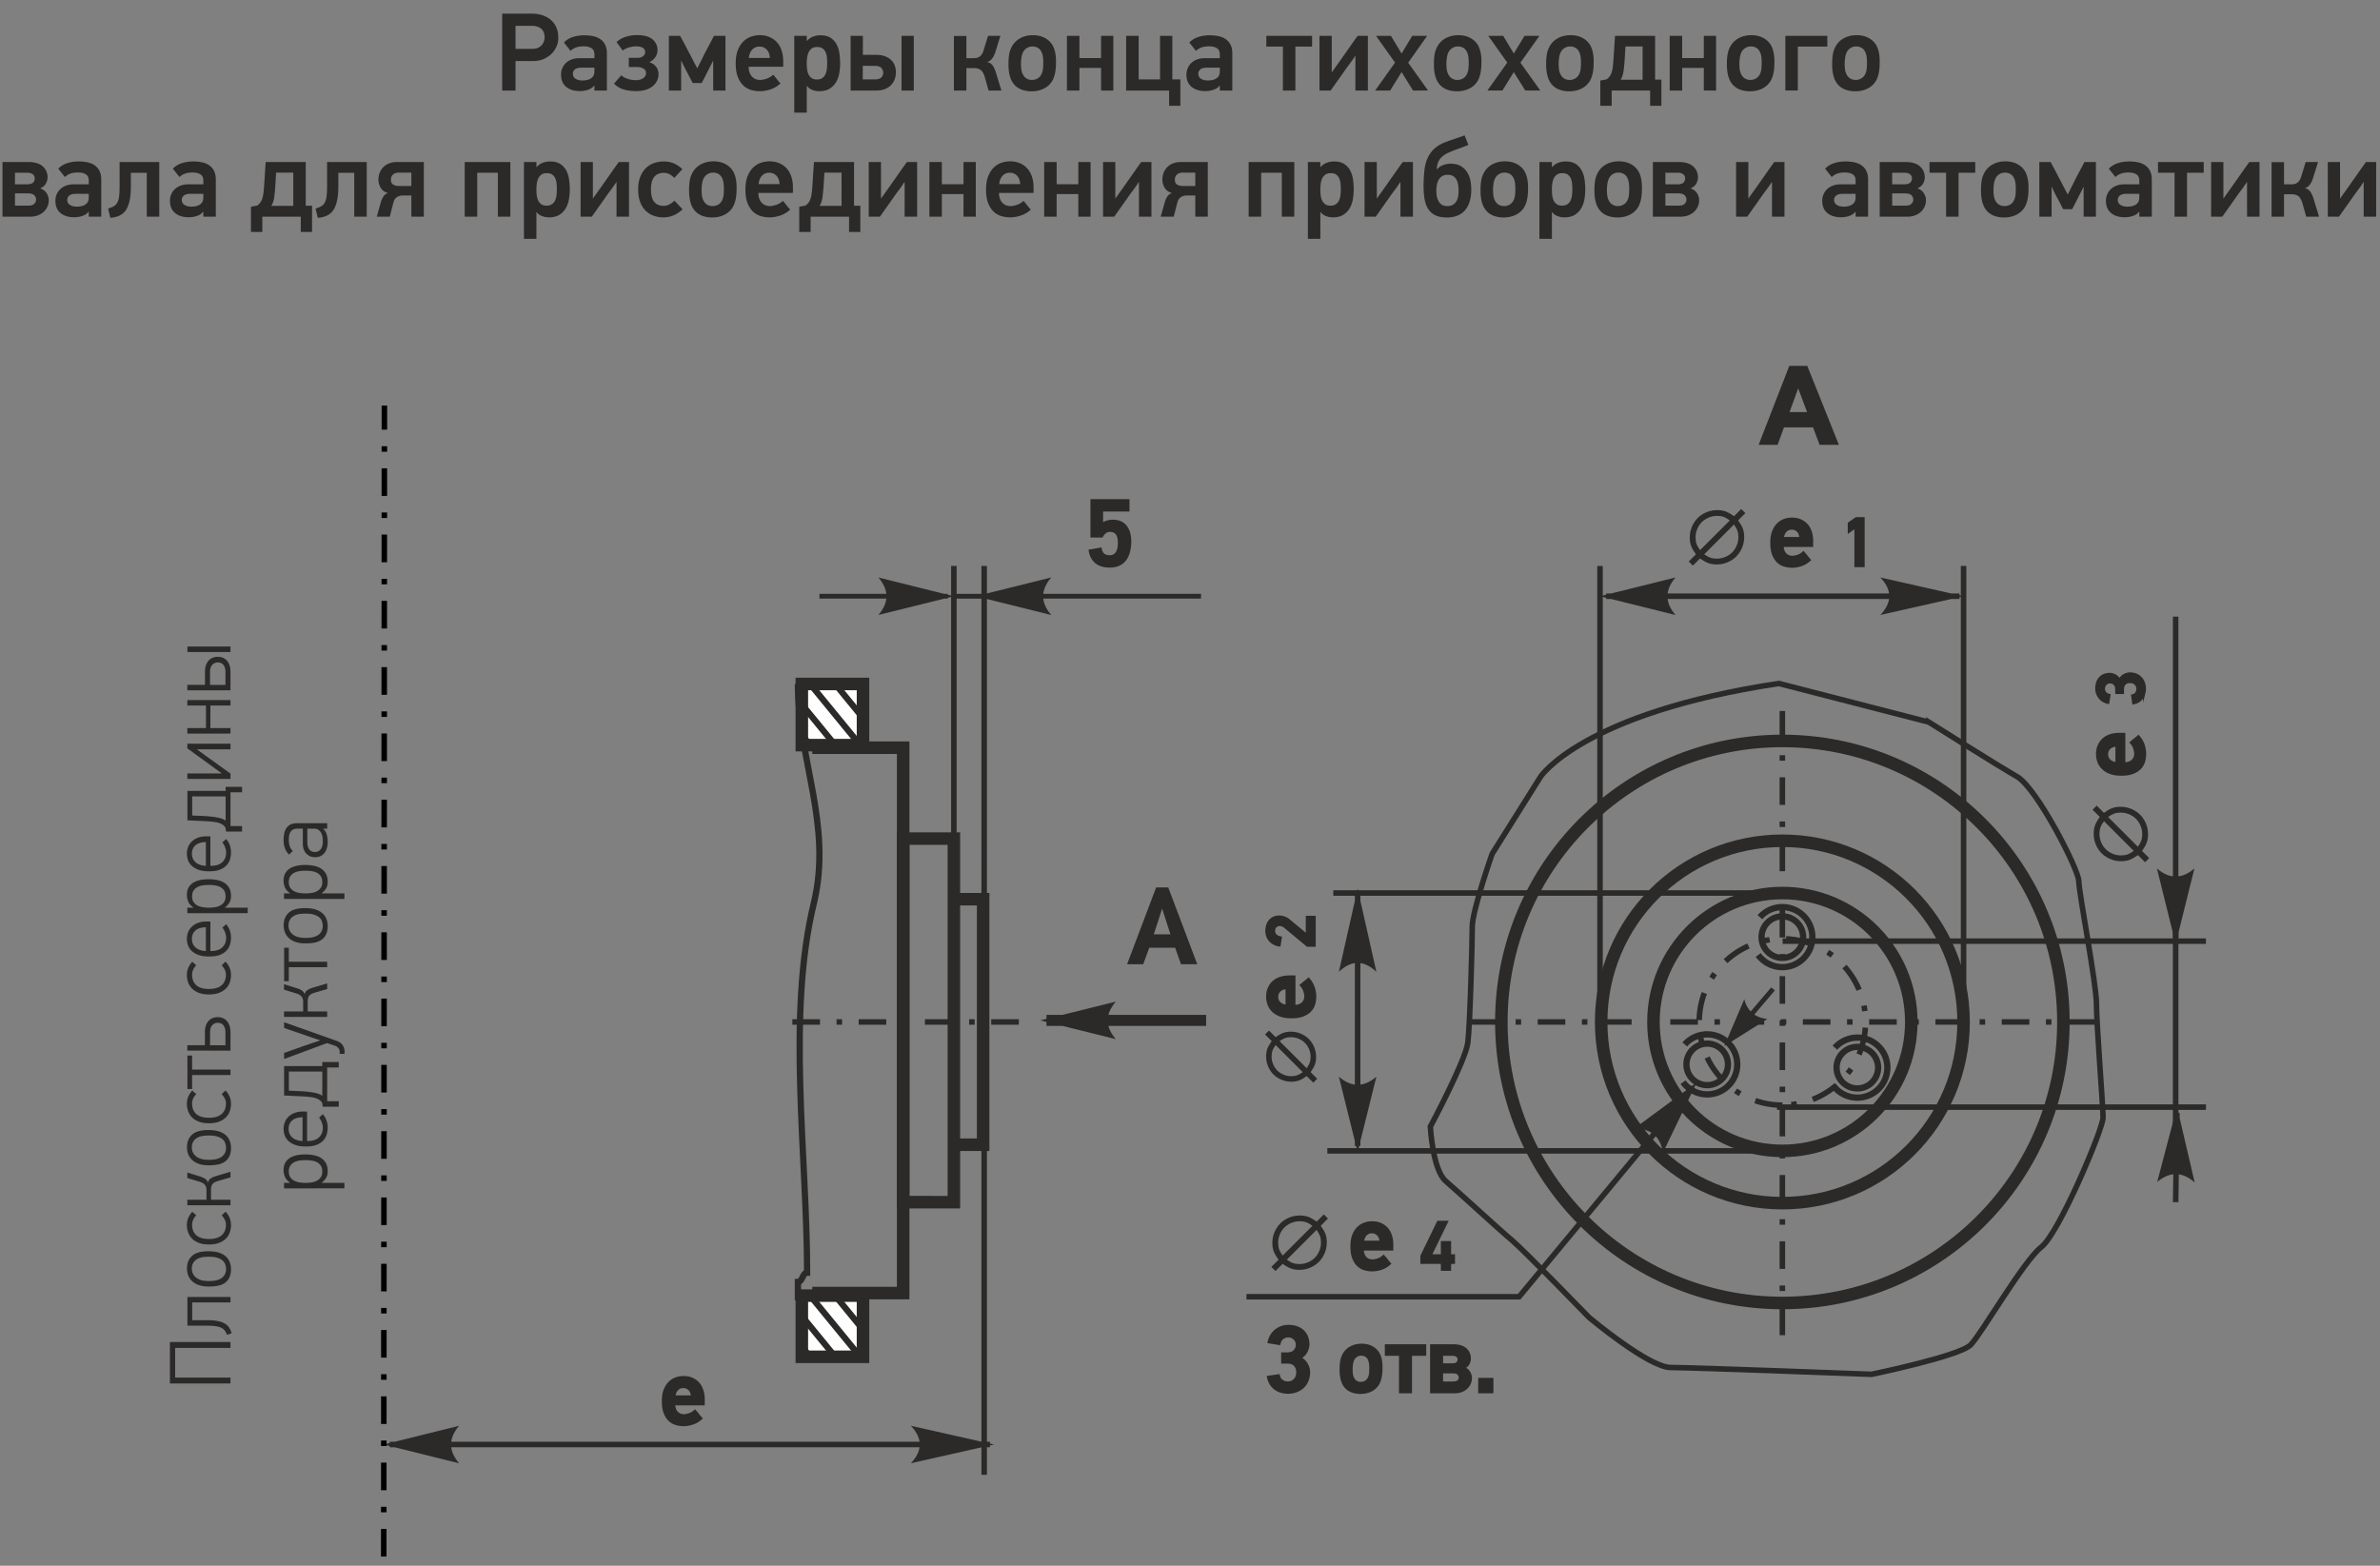 <?xml version="1.0" encoding="UTF-8"?> <svg xmlns="http://www.w3.org/2000/svg" xml:space="preserve" width="76mm" height="50mm" style="shape-rendering:geometricPrecision;text-rendering:geometricPrecision;image-rendering:optimizeQuality;fill-rule:evenodd;clip-rule:evenodd" viewBox="0 0 7600 5000"><rect x="0" y="0" width="7600" height="5000" fill="#808080" stroke="none"/><defs><clipPath id="id0"><path d="M2560.47 2379.49v-195.32h195.32v195.32z"></path></clipPath><clipPath id="id1"><path d="M2560.47 4332.72v-195.33h195.32v195.33z"></path></clipPath><style>.str1,.str2,.str3,.str4,.str5{stroke:#2b2a29;stroke-width:40;stroke-miterlimit:22.926}.str1,.str2,.str4,.str5{stroke-width:20}.str1,.str2,.str4{stroke-width:17.64}.str2,.str4{stroke-width:7.62}.str4{stroke-width:17.64;stroke-dasharray:88.2 52.92 17.64 52.92}.fil1{fill:none}.fil3{fill:#fefefe}.fil0,.fil2{fill:#2b2a29}.fil0{fill-rule:nonzero}</style></defs><g id="Слой_x0020_1"><g id="_2303149616592"><path d="M1782.8 120.49c0 9.88-1.95 19.29-5.83 28.22-3.88 8.94-9.34 16.82-16.4 23.64s-15.52 12.29-25.4 16.4c-9.88 4.12-20.81 6.18-32.81 6.18h-56.09v94.19h-42.69V43.59h95.61c11.52 0 22.34 1.64 32.45 4.93 10.12 3.3 18.99 8.12 26.64 14.47 7.64 6.35 13.64 14.34 17.99 23.99 4.35 9.64 6.53 20.81 6.53 33.51m-43.75-1.06c0-12.7-3.76-22.05-11.29-28.04-7.52-6-17.4-9-29.63-9h-51.86v73.73h53.27c12.46 0 22.17-3.64 29.1-10.93 6.94-7.3 10.41-15.88 10.41-25.76m126.64-6.7c9.88 0 19.17.88 27.87 2.65 8.7 1.76 16.35 4.88 22.93 9.34 6.59 4.47 11.82 10.41 15.7 17.82q5.82 11.115 5.82 28.05v118.53h-39.86V273.6s-.24-.12-.71-.36c-4.7 6.12-11.23 10.59-19.58 13.41s-16.99 4.23-25.93 4.23c-18.58 0-33.28-4.52-44.09-13.58-10.82-9.05-16.23-22.05-16.23-38.98 0-7.06 1.29-13.76 3.88-20.11 2.58-6.35 6.35-11.93 11.29-16.76 4.94-4.82 11.11-8.64 18.52-11.46s15.93-4.23 25.57-4.23h47.28v-12.7c0-3.3-.53-6.47-1.59-9.53s-2.88-5.7-5.47-7.94c-2.59-2.23-6.11-4.05-10.58-5.47-4.47-1.41-10.12-2.11-16.94-2.11-9.64 0-17.75 1.23-24.34 3.7-6.58 2.47-12.34 6.06-17.28 10.76l-21.17-26.81c8.47-8.47 18.34-14.4 29.63-17.81s23.05-5.12 35.28-5.12m-36.34 122.77c0 2.58.53 5.17 1.59 7.76s2.82 4.88 5.29 6.88 5.65 3.64 9.53 4.94c3.88 1.29 8.76 1.94 14.64 1.94 4.47 0 8.82-.41 13.05-1.24 4.24-.82 8.06-2.17 11.47-4.05q5.115-2.835 8.64-7.41 3.525-4.59 4.23-11.64c.24-1.42.36-3.18.36-5.3v-11.29h-40.57c-10.12 0-17.35 1.89-21.7 5.65s-6.53 8.35-6.53 13.76m230.73-69.5q0-8.82-7.59-13.41c-5.06-3.05-11.93-4.58-20.64-4.58-3.52 0-7.23.29-11.11.88s-7.76 1.41-11.64 2.47a60.4 60.4 0 0 0-11.11 4.23c-3.53 1.77-6.59 3.82-9.18 6.18l-20.1-27.52c8.23-7.53 18.16-13.11 29.81-16.76 11.64-3.64 23.22-5.47 34.74-5.47q33.87 0 50.1 13.41c10.82 8.94 16.23 20.81 16.23 35.63 0 2.82-.47 5.94-1.41 9.35q-1.41 5.115-4.41 10.23c-2 3.41-4.65 6.64-7.94 9.7s-7.17 5.65-11.64 7.76v.71c5.64 2.11 10.35 4.64 14.11 7.58s6.7 6.18 8.82 9.7q3.165 5.295 4.41 10.59c.82 3.53 1.23 6.82 1.23 9.88 0 8.23-1.7 15.64-5.11 22.22-3.41 6.59-8.18 12.29-14.29 17.11-6.12 4.82-13.52 8.53-22.23 11.11-8.7 2.59-18.46 3.88-29.28 3.88-15.52 0-29.04-1.76-40.57-5.29-11.52-3.53-21.75-9.64-30.69-18.34l23.29-26.81c2.11 2.11 4.82 4.11 8.11 5.99 3.29 1.89 7 3.53 11.11 4.94 4.12 1.41 8.47 2.53 13.05 3.35 4.59.83 9 1.24 13.23 1.24 10.59 0 18.82-2.12 24.7-6.35s8.82-9.53 8.82-15.88c0-7.05-3-12.11-9-15.17-6-3.05-12.64-4.58-19.93-4.58h-26.11V184.7h27.87c7.77 0 13.76-1.83 18-5.47 4.23-3.65 6.35-8.06 6.35-13.23m217.31 123.12v-95.25h-.36c-3.99 8.23-7.99 16.23-11.99 23.99s-8 15.64-11.99 23.63l-12.35 23.64h-28.58l-15.52-29.63c-3.76-6.82-7.41-13.76-10.94-20.82-3.52-7.05-6.93-14.11-10.23-21.16h-.35v95.6h-39.16V114.49h35.99q11.985 22.23 18.87 35.46c4.59 8.82 8.17 15.64 10.76 20.46s4.41 8.29 5.47 10.41c1.06 2.11 1.94 3.88 2.64 5.29l16.94 32.1c2.82-5.41 5.52-10.76 8.11-16.05a674 674 0 0 1 8.12-16.05 849 849 0 0 1 18.34-35.99c6.35-11.75 12.58-23.63 18.7-35.63h36.69v174.63zm113.24-75.85c0 5.41.7 10.64 2.11 15.7 1.42 5.06 3.65 9.53 6.71 13.41s6.94 6.99 11.64 9.35c4.7 2.35 10.23 3.52 16.58 3.52 5.17 0 11.7-1.23 19.58-3.7s15.11-6.76 21.7-12.88c4.23 4.71 8.11 9.35 11.64 13.94 3.52 4.58 7.41 9.23 11.64 13.93q-14.82 13.41-32.1 19.05c-11.53 3.77-22.82 5.65-33.87 5.65-9.17 0-18.35-1.3-27.52-3.88-9.17-2.59-17.4-7.24-24.69-13.94s-13.23-15.76-17.82-27.16c-4.58-11.41-6.88-26.05-6.88-43.92 0-16.94 2.3-31.11 6.88-42.51 4.59-11.41 10.59-20.64 17.88-27.7 7.29-7.05 15.52-12.11 24.57-15.17 9.06-3.05 18.11-4.58 27.05-4.58 11.82 0 22.34 2 31.63 5.99 9.35 4 17.23 9.59 23.7 16.76s11.46 15.94 14.87 26.28c3.41 10.35 5.12 21.88 5.12 34.58v17.28zm34.57-64.56c-9.17 0-16.82 3.18-22.93 9.53s-9.76 15.29-10.94 26.81h67.03c-.7-11.99-4.17-21.05-10.41-27.16-6.23-6.12-13.81-9.18-22.75-9.18m150.99-34.22v15.53l1.06.35c5.88-6.59 12.52-11.17 20.05-13.76 7.47-2.59 14.99-3.88 22.52-3.88 13.58 0 24.52 2.76 32.87 8.29 8.29 5.53 14.69 12.64 19.16 21.34 4.41 8.71 7.35 18.35 8.76 28.93s2.12 20.93 2.12 31.05c0 10.11-.88 20.4-2.65 30.86-1.76 10.47-5.11 20-9.99 28.58-4.94 8.58-11.76 15.64-20.4 21.17-8.71 5.52-20.05 8.29-34.11 8.29-7.29 0-14.4-1.36-21.46-4.06-7.05-2.7-12.75-6.88-17.22-12.52h-.71v85.02h-39.86V114.49zm0 87.85c0 5.41.29 11.17.88 17.28.59 6.12 2 11.7 4.24 16.76 2.17 5.06 5.46 9.23 9.82 12.52 4.29 3.3 10.11 4.94 17.34 4.94s13.11-1.59 17.52-4.76c4.47-3.18 7.82-7.23 10.06-12.17 2.17-4.94 3.64-10.47 4.35-16.58.7-6.12 1.06-12.11 1.06-17.99 0-5.65-.24-11.53-.71-17.64-.47-6.12-1.76-11.76-3.88-16.94-2.06-5.17-5.29-9.4-9.64-12.7-4.3-3.29-10.35-4.94-18.05-4.94-7.47 0-13.41 1.71-17.7 5.12-4.35 3.41-7.65 7.7-9.88 12.88-2.18 5.17-3.65 10.82-4.35 16.93-.71 6.11-1.06 11.88-1.06 17.29m284.69 27.87c0 8.23-1.29 15.87-3.88 22.93q-3.885 10.575-11.82 18.69c-5.29 5.41-11.88 9.65-19.75 12.7q-11.82 4.59-28.05 4.59h-81.14V114.49h39.16v60.68h42.33c11.29 0 20.93 1.59 28.93 4.76 8 3.18 14.52 7.3 19.58 12.35 5.06 5.06 8.76 10.88 11.11 17.46a60.5 60.5 0 0 1 3.53 20.47m17.99 58.91V114.49h39.16v174.63zm-58.56-57.15q0-7.755-5.64-14.64c-3.77-4.59-10.47-6.88-20.11-6.88l-39.51-.35v43.39h39.51c8.7 0 15.17-2 19.4-6s6.35-9.17 6.35-15.52m225.78 57.15V114.85h39.86v70.91h22.58c3.06 0 6.12-.24 9.17-.71 3.06-.47 6.06-1.59 9-3.35 2.94-1.77 5.64-4.35 8.11-7.76s4.53-7.94 6.18-13.58l14.11-45.87h39.51l-15.87 50.8c-2.59 8.47-6 15.59-10.24 21.35-4.23 5.76-9.64 9.58-16.22 11.46 8.23 1.88 14.34 5.94 18.34 12.17 4 6.24 7.29 13.7 9.88 22.41l17.29 56.44h-40.93l-12.7-44.8c-3.76-11.29-8.4-18.58-13.93-21.88-5.53-3.29-11.94-4.93-19.23-4.93h-25.05v71.61zm252.59-176.74c13.17 0 24.99 2.53 35.46 7.58 10.46 5.06 18.87 12.29 25.22 21.7 4.47 6.82 7.76 15.11 9.88 24.87s3.06 20.64 2.82 32.63c0 13.41-1 24.87-3 34.4-2 9.52-4.99 17.81-8.99 24.87-6.82 11.05-16 19.34-27.52 24.87s-24.22 8.29-38.1 8.29c-13.17 0-24.93-2.23-35.28-6.7s-18.69-11.41-25.04-20.82c-9.65-14.34-14.23-35.04-13.76-62.09 0-9.4.64-18.34 1.94-26.81 1.29-8.46 3.58-15.99 6.88-22.58 6.11-12.93 15.22-22.87 27.34-29.81 12.11-6.93 26.16-10.4 42.15-10.4m-1.58 35.98c-6.82 0-13 1.76-18.41 5.29-5.47 3.53-9.58 8.35-12.46 14.47-2.12 4.7-3.59 9.87-4.41 15.52-.82 5.64-1.35 11.88-1.59 18.7 0 6.82.35 13.05 1.06 18.69.7 5.65 2.12 10.59 4.23 14.82 2.65 6.12 6.53 10.88 11.7 14.29 5.24 3.41 11.23 5.11 18.11 5.11 7.59 0 14.29-2.05 20.23-6.17 5.88-4.12 10.17-10.41 12.76-18.87 1.17-3.3 2-7.41 2.47-12.35s.7-11.17.7-18.7c0-13.64-1.53-23.87-4.58-30.69-2.65-6.82-6.59-11.88-11.88-15.17-5.35-3.29-11.29-4.94-17.93-4.94m218.89 140.76V216.8h-69.14v72.32h-39.86V114.49h39.86v70.91h69.14v-70.91h39.16v174.63zm227.55-35.63h25.75v84.31h-35.98v-48.68h-137.23V114.49h39.86v139h68.44v-139h39.16zm119.24-140.76c9.88 0 19.17.88 27.87 2.65 8.7 1.76 16.35 4.88 22.93 9.34 6.59 4.47 11.82 10.41 15.7 17.82q5.82 11.115 5.82 28.05v118.53h-39.86V273.6s-.24-.12-.71-.36c-4.7 6.12-11.23 10.59-19.58 13.41s-16.99 4.23-25.93 4.23c-18.58 0-33.28-4.52-44.09-13.58-10.82-9.05-16.23-22.05-16.23-38.98 0-7.06 1.29-13.76 3.88-20.11 2.58-6.35 6.35-11.93 11.29-16.76 4.94-4.82 11.11-8.64 18.52-11.46s15.93-4.23 25.57-4.23h47.28v-12.7c0-3.3-.53-6.47-1.59-9.53s-2.88-5.7-5.47-7.94c-2.59-2.23-6.11-4.05-10.58-5.47-4.47-1.41-10.12-2.11-16.94-2.11-9.64 0-17.75 1.23-24.34 3.7-6.58 2.47-12.34 6.06-17.28 10.76l-21.17-26.81c8.47-8.47 18.34-14.4 29.63-17.81s23.05-5.12 35.28-5.12m-36.34 122.77c0 2.58.53 5.17 1.59 7.76s2.82 4.88 5.29 6.88 5.65 3.64 9.53 4.94c3.88 1.29 8.76 1.94 14.64 1.94 4.47 0 8.82-.41 13.05-1.24 4.24-.82 8.06-2.17 11.47-4.05q5.115-2.835 8.64-7.41 3.525-4.59 4.23-11.64c.24-1.42.36-3.18.36-5.3v-11.29h-40.57c-10.12 0-17.35 1.89-21.7 5.65s-6.53 8.35-6.53 13.76m310.1-86.79v140.41h-39.86V148.71h-52.92v-34.22h146.05v34.22zm76.91 140.41V114.49h39.16v116.07h.7c5.18-7.53 10.41-14.88 15.58-22.05 5.18-7.17 10.35-14.52 15.58-22.05 8.47-11.99 16.94-23.99 25.29-35.98 8.35-12 16.93-23.99 25.63-35.99h32.58v174.63h-39.87V178.7h-.7c-5.88 9.17-12 17.93-18.35 26.28a641 641 0 0 0-18.7 25.93l-41.27 58.21zm298.8 0-36.68-58.91-36.34 58.91h-47.98l63.5-89.25-60.68-85.38h47.63l33.87 56.45 34.21-56.45h47.63l-60.68 85.73 63.5 88.9zm144.99-176.74c13.17 0 24.99 2.53 35.46 7.58 10.46 5.06 18.87 12.29 25.22 21.7 4.47 6.82 7.76 15.11 9.88 24.87s3.06 20.64 2.82 32.63c0 13.41-1 24.87-3 34.4-2 9.52-4.99 17.81-8.99 24.87-6.82 11.05-16 19.34-27.52 24.87s-24.22 8.29-38.1 8.29c-13.17 0-24.93-2.23-35.28-6.7s-18.69-11.41-25.04-20.82c-9.65-14.34-14.23-35.04-13.76-62.09 0-9.4.64-18.34 1.94-26.81 1.29-8.46 3.58-15.99 6.88-22.58 6.11-12.93 15.22-22.87 27.34-29.81 12.11-6.93 26.16-10.4 42.15-10.4m-1.58 35.98c-6.82 0-13 1.76-18.41 5.29-5.47 3.53-9.58 8.35-12.46 14.47-2.12 4.7-3.59 9.87-4.41 15.52-.82 5.64-1.35 11.88-1.59 18.7 0 6.82.35 13.05 1.06 18.69.7 5.65 2.12 10.59 4.23 14.82 2.65 6.12 6.53 10.88 11.7 14.29 5.24 3.41 11.23 5.11 18.11 5.11 7.59 0 14.29-2.05 20.23-6.17 5.88-4.12 10.17-10.41 12.76-18.87 1.17-3.3 2-7.41 2.47-12.35s.7-11.17.7-18.7c0-13.64-1.53-23.87-4.58-30.69-2.65-6.82-6.59-11.88-11.88-15.17-5.35-3.29-11.29-4.94-17.93-4.94m215.01 140.76-36.68-58.91-36.34 58.91h-47.98l63.5-89.25-60.68-85.38h47.63l33.87 56.45 34.21-56.45h47.63l-60.68 85.73 63.5 88.9zm144.99-176.74c13.17 0 24.99 2.53 35.46 7.58 10.46 5.06 18.87 12.29 25.22 21.7 4.47 6.82 7.76 15.11 9.88 24.87s3.06 20.64 2.82 32.63c0 13.41-1 24.87-3 34.4-2 9.52-4.99 17.81-8.99 24.87-6.82 11.05-16 19.34-27.52 24.87s-24.22 8.29-38.1 8.29c-13.17 0-24.93-2.23-35.28-6.7s-18.69-11.41-25.04-20.82c-9.65-14.34-14.23-35.04-13.76-62.09 0-9.4.64-18.34 1.94-26.81 1.29-8.46 3.58-15.99 6.88-22.58 6.11-12.93 15.22-22.87 27.34-29.81 12.11-6.93 26.16-10.4 42.15-10.4m-1.58 35.98c-6.82 0-13 1.76-18.41 5.29-5.47 3.53-9.58 8.35-12.46 14.47-2.12 4.7-3.59 9.87-4.41 15.52-.82 5.64-1.35 11.88-1.59 18.7 0 6.82.35 13.05 1.06 18.69.7 5.65 2.12 10.59 4.23 14.82 2.65 6.12 6.53 10.88 11.7 14.29 5.24 3.41 11.23 5.11 18.11 5.11 7.59 0 14.29-2.05 20.23-6.17 5.88-4.12 10.17-10.41 12.76-18.87 1.17-3.3 2-7.41 2.47-12.35s.7-11.17.7-18.7c0-13.64-1.53-23.87-4.58-30.69-2.65-6.82-6.59-11.88-11.88-15.17-5.35-3.29-11.29-4.94-17.93-4.94m176.56 0-2.47 39.86c-.94 14.59-2.17 27.52-3.7 38.81s-4.65 20.46-9.35 27.52h70.2V148.36zm-60.27 105.13c4-3.06 7.24-6.23 9.71-9.53 2.47-3.29 4.52-7.35 6.17-12.17s2.88-10.52 3.7-17.11c.83-6.58 1.59-14.7 2.3-24.34l4.99-75.85h127.95v139.7h20.1v83.61h-35.98v-48.68h-122.77v48.68h-36.33v-80.43zm310.39 35.63V216.8h-69.14v72.32h-39.86V114.49h39.86v70.91h69.14v-70.91h39.16v174.63zm152.05-176.74c13.17 0 24.99 2.53 35.46 7.58 10.46 5.06 18.87 12.29 25.22 21.7 4.47 6.82 7.76 15.11 9.88 24.87s3.06 20.64 2.82 32.63c0 13.41-1 24.87-3 34.4-2 9.52-4.99 17.81-8.99 24.87-6.82 11.05-16 19.34-27.52 24.87s-24.22 8.29-38.1 8.29c-13.17 0-24.93-2.23-35.28-6.7s-18.69-11.41-25.04-20.82c-9.65-14.34-14.23-35.04-13.76-62.09 0-9.4.64-18.34 1.94-26.81 1.29-8.46 3.58-15.99 6.88-22.58 6.11-12.93 15.22-22.87 27.34-29.81 12.11-6.93 26.16-10.4 42.15-10.4m-1.58 35.98c-6.82 0-13 1.76-18.41 5.29-5.47 3.53-9.58 8.35-12.46 14.47-2.12 4.7-3.59 9.87-4.41 15.52-.82 5.64-1.35 11.88-1.59 18.7 0 6.82.35 13.05 1.06 18.69.7 5.65 2.12 10.59 4.23 14.82 2.65 6.12 6.53 10.88 11.7 14.29 5.24 3.41 11.23 5.11 18.11 5.11 7.59 0 14.29-2.05 20.23-6.17 5.88-4.12 10.17-10.41 12.76-18.87 1.17-3.3 2-7.41 2.47-12.35s.7-11.17.7-18.7c0-13.64-1.53-23.87-4.58-30.69-2.65-6.82-6.59-11.88-11.88-15.17-5.35-3.29-11.29-4.94-17.93-4.94m149.75.35v140.41h-39.86V114.49h134.05v34.22zm188.03-36.33c13.17 0 24.99 2.53 35.46 7.58 10.46 5.06 18.87 12.29 25.22 21.7 4.47 6.82 7.76 15.11 9.88 24.87s3.06 20.64 2.82 32.63c0 13.41-1 24.87-3 34.4-2 9.52-4.99 17.81-8.99 24.87-6.82 11.05-16 19.34-27.52 24.87s-24.22 8.29-38.1 8.29c-13.17 0-24.93-2.23-35.28-6.7s-18.69-11.41-25.04-20.82c-9.65-14.34-14.23-35.04-13.76-62.09 0-9.4.64-18.34 1.94-26.81 1.29-8.46 3.58-15.99 6.88-22.58 6.11-12.93 15.22-22.87 27.34-29.81 12.11-6.93 26.16-10.4 42.15-10.4m-1.58 35.98c-6.82 0-13 1.76-18.41 5.29-5.47 3.53-9.58 8.35-12.46 14.47-2.12 4.7-3.59 9.87-4.41 15.52-.82 5.64-1.35 11.88-1.59 18.7 0 6.82.35 13.05 1.06 18.69.7 5.65 2.12 10.59 4.23 14.82 2.65 6.12 6.53 10.88 11.7 14.29 5.24 3.41 11.23 5.11 18.11 5.11 7.59 0 14.29-2.05 20.23-6.17 5.88-4.12 10.17-10.41 12.76-18.87 1.17-3.3 2-7.41 2.47-12.35s.7-11.17.7-18.7c0-13.64-1.53-23.87-4.58-30.69-2.65-6.82-6.59-11.88-11.88-15.17-5.35-3.29-11.29-4.94-17.93-4.94M155.76 639.07c0 7.76-1.53 14.88-4.59 21.35-3.05 6.46-7.23 12.05-12.52 16.75-5.29 4.71-11.58 8.35-18.87 10.94s-15.17 3.88-23.64 3.88H7.95V517.36h82.19c20.7 0 36.16 4.65 46.39 13.94s15.35 20.99 15.35 35.1c0 6.35-1.71 12.82-5.12 19.4-3.41 6.59-9.58 11.88-18.52 15.88 9.41 3.06 16.35 8.23 20.82 15.52s6.7 14.58 6.7 21.87m-40.57-1.76c0-5.18-1.94-9.76-5.88-13.76-3.88-4-10.52-6-19.99-6H47.81v39.16h41.51c9.47 0 16.11-1.94 19.99-5.82 3.94-3.88 5.88-8.41 5.88-13.58m-4.23-67.38q0-8.115-6-13.23c-4-3.41-10.47-5.12-19.4-5.12H47.81v37.05h37.75c9.88 0 16.58-1.89 20.11-5.65 3.52-3.76 5.29-8.11 5.29-13.05m140.05-54.33c9.88 0 19.17.88 27.87 2.65 8.7 1.76 16.35 4.88 22.93 9.34 6.59 4.47 11.82 10.41 15.7 17.82q5.82 11.115 5.82 28.05v118.53h-39.86v-15.52s-.24-.12-.71-.36c-4.7 6.12-11.23 10.59-19.58 13.41s-16.99 4.23-25.93 4.23c-18.58 0-33.28-4.52-44.09-13.58-10.82-9.05-16.23-22.05-16.23-38.98 0-7.06 1.29-13.76 3.88-20.11 2.58-6.35 6.35-11.93 11.29-16.76 4.94-4.82 11.11-8.64 18.52-11.46s15.93-4.23 25.57-4.23h47.28v-12.7c0-3.3-.53-6.47-1.59-9.53s-2.88-5.7-5.47-7.94c-2.59-2.23-6.11-4.05-10.58-5.47-4.47-1.41-10.12-2.11-16.94-2.11-9.64 0-17.75 1.23-24.34 3.7-6.58 2.47-12.34 6.06-17.28 10.76l-21.17-26.81c8.47-8.47 18.34-14.4 29.63-17.81s23.05-5.12 35.28-5.12m-36.34 122.77c0 2.58.53 5.17 1.59 7.76s2.82 4.88 5.29 6.88 5.65 3.64 9.53 4.94c3.88 1.29 8.76 1.94 14.64 1.94 4.47 0 8.82-.41 13.05-1.24 4.24-.82 8.06-2.17 11.47-4.05q5.115-2.835 8.64-7.41 3.525-4.59 4.23-11.64c.24-1.42.36-3.18.36-5.3v-11.29H242.9c-10.12 0-17.35 1.89-21.7 5.65s-6.53 8.35-6.53 13.76m203.21-86.43v44.8c0 31.98-4.88 56.03-14.64 72.14s-26.75 24.99-50.98 26.64c-1.17-4.94-2.35-9.88-3.53-14.82-1.17-4.94-2.35-9.88-3.52-14.82 7.29-2.11 13.28-4.52 17.99-7.23 4.7-2.7 8.46-6.58 11.29-11.64 2.82-5.06 4.76-11.64 5.82-19.76 1.06-8.11 1.59-18.4 1.59-30.86v-79.03h126.64v174.63h-39.86V551.94zm198.97-36.34c9.88 0 19.17.88 27.87 2.65 8.7 1.76 16.35 4.88 22.93 9.34 6.59 4.47 11.82 10.41 15.7 17.82q5.82 11.115 5.82 28.05v118.53h-39.86v-15.52s-.24-.12-.71-.36c-4.7 6.12-11.23 10.59-19.58 13.41s-16.99 4.23-25.93 4.23c-18.58 0-33.28-4.52-44.09-13.58-10.82-9.05-16.23-22.05-16.23-38.98 0-7.06 1.29-13.76 3.88-20.11 2.58-6.35 6.35-11.93 11.29-16.76 4.94-4.82 11.11-8.64 18.52-11.46s15.93-4.23 25.57-4.23h47.28v-12.7c0-3.3-.53-6.47-1.59-9.53s-2.88-5.7-5.47-7.94c-2.59-2.23-6.11-4.05-10.58-5.47-4.47-1.41-10.12-2.11-16.94-2.11-9.64 0-17.75 1.23-24.34 3.7-6.58 2.47-12.34 6.06-17.28 10.76l-21.17-26.81c8.47-8.47 18.34-14.4 29.63-17.81s23.05-5.12 35.28-5.12m-36.34 122.77c0 2.58.53 5.17 1.59 7.76s2.82 4.88 5.29 6.88 5.65 3.64 9.53 4.94c3.88 1.29 8.76 1.94 14.64 1.94 4.47 0 8.82-.41 13.05-1.24 4.24-.82 8.06-2.17 11.47-4.05q5.115-2.835 8.64-7.41 3.525-4.59 4.23-11.64c.24-1.42.36-3.18.36-5.3v-11.29h-40.57c-10.12 0-17.35 1.89-21.7 5.65s-6.53 8.35-6.53 13.76m301.28-87.14-2.47 39.86c-.94 14.59-2.17 27.52-3.7 38.81s-4.65 20.46-9.35 27.52h70.2V551.23zm-60.27 105.13c4-3.06 7.24-6.23 9.71-9.53 2.47-3.29 4.52-7.35 6.17-12.17s2.88-10.52 3.7-17.11c.83-6.58 1.59-14.7 2.3-24.34l4.99-75.85h127.95v139.7h20.1v83.61h-35.98v-48.68H837.69v48.68h-36.33v-80.43zm258.89-104.42v44.8c0 31.98-4.88 56.03-14.64 72.14s-26.75 24.99-50.98 26.64c-1.17-4.94-2.35-9.88-3.53-14.82-1.17-4.94-2.35-9.88-3.52-14.82 7.29-2.11 13.28-4.52 17.99-7.23 4.7-2.7 8.46-6.58 11.29-11.64 2.82-5.06 4.76-11.64 5.82-19.76 1.06-8.11 1.59-18.4 1.59-30.86v-79.03h126.64v174.63h-39.86V551.94zm205.09 72.32c-6.82.23-12.82 2-18.11 5.29-5.3 3.29-9.23 9.88-11.76 19.75l-10.94 42.69h-41.57l12.7-45.16c1.88-6.82 4.53-12.99 7.94-18.52 3.41-5.52 8.41-9.46 14.99-11.81-10.7-3.3-18.34-8.88-22.99-16.76-4.64-7.88-7.05-16.41-7.29-25.58 0-8.47 1.41-16.17 4.24-23.11 2.82-6.93 6.82-12.93 11.99-17.99 5.17-5.05 11.41-8.93 18.7-11.64 7.29-2.7 15.4-4.06 24.34-4.06h85.72v174.63h-39.86v-67.73zm-37.16-50.1c0 7.06 2.35 12.11 6.99 15.17 4.71 3.06 10.88 4.59 18.64 4.59h39.63v-42.69h-40.69c-6.58 0-12.29 1.88-17.22 5.65-4.88 3.76-7.35 9.52-7.35 17.28m341.49 117.83V551.58h-65.97v140.41H1484V517.36h145.69v174.63zM1712.95 517.36v15.53l1.06.35c5.88-6.59 12.52-11.17 20.05-13.76 7.47-2.59 14.99-3.88 22.52-3.88 13.58 0 24.52 2.76 32.87 8.29 8.29 5.53 14.69 12.64 19.16 21.34 4.41 8.71 7.35 18.35 8.76 28.93s2.12 20.93 2.12 31.05c0 10.11-.88 20.4-2.65 30.86-1.76 10.47-5.11 20-9.99 28.58-4.94 8.58-11.76 15.64-20.4 21.17-8.71 5.52-20.05 8.29-34.11 8.29-7.29 0-14.4-1.36-21.46-4.06-7.05-2.7-12.75-6.88-17.22-12.52h-.71v85.02h-39.86V517.36zm0 87.85c0 5.41.29 11.17.88 17.28.59 6.12 2 11.7 4.24 16.76 2.17 5.06 5.46 9.23 9.82 12.52 4.29 3.3 10.11 4.94 17.34 4.94s13.11-1.59 17.52-4.76c4.47-3.18 7.82-7.23 10.06-12.17 2.17-4.94 3.64-10.47 4.35-16.58.7-6.12 1.06-12.11 1.06-17.99 0-5.65-.24-11.53-.71-17.64-.47-6.12-1.76-11.76-3.88-16.94-2.06-5.17-5.29-9.4-9.64-12.7-4.3-3.29-10.35-4.94-18.05-4.94-7.47 0-13.41 1.71-17.7 5.12-4.35 3.41-7.65 7.7-9.88 12.88-2.18 5.17-3.65 10.82-4.35 16.93-.71 6.11-1.06 11.88-1.06 17.29m141.11 86.78V517.36h39.16v116.07h.7c5.18-7.53 10.41-14.88 15.58-22.05 5.18-7.17 10.35-14.52 15.58-22.05 8.47-11.99 16.94-23.99 25.29-35.98 8.35-12 16.93-23.99 25.63-35.99h32.58v174.63h-39.87V581.57h-.7c-5.88 9.17-12 17.93-18.35 26.28a641 641 0 0 0-18.7 25.93l-41.27 58.21zm325.62-23.64q-12.705 12.36-28.23 19.05c-10.35 4.47-21.52 6.71-33.51 6.71-10.58 0-20.7-1.71-30.34-5.12s-18.17-8.7-25.58-15.87c-7.41-7.18-13.28-16.41-17.64-27.7-4.35-11.29-6.52-24.81-6.52-40.57 0-15.75 2.29-29.28 6.88-40.57 4.58-11.29 10.64-20.58 18.17-27.87q11.28-10.935 26.1-15.87c9.88-3.29 19.99-4.94 30.34-4.94 23.28 0 43.16 8.23 59.62 24.69l-25.75 27.87c-10.35-10.81-21.41-16.22-33.16-16.22-13.41 0-23.64 4.23-30.7 12.7-7.05 8.46-10.58 21.87-10.58 40.21q0 27.165 10.41 39.87c6.94 8.46 17.11 12.7 30.51 12.7q8.82 0 17.64-4.59c5.88-3.06 11.29-7.05 16.23-11.99zm99.12-153.1c13.17 0 24.99 2.53 35.46 7.58 10.46 5.06 18.87 12.29 25.22 21.7 4.47 6.82 7.76 15.11 9.88 24.87s3.06 20.64 2.82 32.63c0 13.41-1 24.87-3 34.4-2 9.52-4.99 17.81-8.99 24.87-6.82 11.05-16 19.34-27.52 24.87s-24.22 8.29-38.1 8.29c-13.17 0-24.93-2.23-35.28-6.7s-18.69-11.41-25.04-20.82c-9.65-14.34-14.23-35.04-13.76-62.09 0-9.4.64-18.34 1.94-26.81 1.29-8.46 3.58-15.99 6.88-22.58 6.11-12.93 15.22-22.87 27.34-29.81 12.11-6.93 26.16-10.4 42.15-10.4m-1.58 35.98c-6.82 0-13 1.76-18.41 5.29-5.47 3.53-9.58 8.35-12.46 14.47-2.12 4.7-3.59 9.87-4.41 15.52-.82 5.64-1.35 11.88-1.59 18.7 0 6.82.35 13.05 1.06 18.69.7 5.65 2.12 10.59 4.23 14.82 2.65 6.12 6.53 10.88 11.7 14.29 5.24 3.41 11.23 5.11 18.11 5.11 7.59 0 14.29-2.05 20.23-6.17 5.88-4.12 10.17-10.41 12.76-18.87 1.17-3.3 2-7.41 2.47-12.35s.7-11.17.7-18.7c0-13.64-1.53-23.87-4.58-30.69-2.65-6.82-6.59-11.88-11.88-15.17-5.35-3.29-11.29-4.94-17.93-4.94m144.46 64.91c0 5.41.7 10.64 2.11 15.7 1.42 5.06 3.65 9.53 6.71 13.41s6.94 6.99 11.64 9.35c4.7 2.35 10.23 3.52 16.58 3.52 5.17 0 11.7-1.23 19.58-3.7s15.11-6.76 21.7-12.88c4.23 4.71 8.11 9.35 11.64 13.94 3.52 4.58 7.41 9.23 11.64 13.93q-14.82 13.41-32.1 19.05c-11.53 3.77-22.82 5.65-33.87 5.65-9.17 0-18.35-1.3-27.52-3.88-9.17-2.59-17.4-7.24-24.69-13.94s-13.23-15.76-17.82-27.16c-4.58-11.41-6.88-26.05-6.88-43.92 0-16.94 2.3-31.11 6.88-42.51 4.59-11.41 10.59-20.64 17.88-27.7 7.29-7.05 15.52-12.11 24.57-15.17 9.06-3.05 18.11-4.58 27.05-4.58 11.82 0 22.34 2 31.63 5.99 9.35 4 17.23 9.59 23.7 16.76s11.46 15.94 14.87 26.28c3.41 10.35 5.12 21.88 5.12 34.58v17.28zm34.57-64.56c-9.17 0-16.82 3.18-22.93 9.53s-9.76 15.29-10.94 26.81h67.03c-.7-11.99-4.17-21.05-10.41-27.16-6.23-6.12-13.81-9.18-22.75-9.18m176.39-.35-2.47 39.86c-.94 14.59-2.17 27.52-3.7 38.81s-4.65 20.46-9.35 27.52h70.2V551.23zm-60.27 105.13c4-3.06 7.24-6.23 9.71-9.53 2.47-3.29 4.52-7.35 6.17-12.17s2.88-10.52 3.7-17.11c.83-6.58 1.59-14.7 2.3-24.34l4.99-75.85h127.95v139.7h20.1v83.61h-35.98v-48.68h-122.77v48.68h-36.33v-80.43zm201.74 35.63V517.36h39.16v116.07h.7c5.18-7.53 10.41-14.88 15.58-22.05 5.18-7.17 10.35-14.52 15.58-22.05 8.47-11.99 16.94-23.99 25.29-35.98 8.35-12 16.93-23.99 25.63-35.99h32.58v174.63h-39.87V581.57h-.7c-5.88 9.17-12 17.93-18.35 26.28a641 641 0 0 0-18.7 25.93l-41.27 58.21zm302.68 0v-72.32h-69.14v72.32h-39.86V517.36h39.86v70.91h69.14v-70.91h39.16v174.63zm113.25-75.85c0 5.41.7 10.64 2.11 15.7 1.42 5.06 3.65 9.53 6.71 13.41s6.94 6.99 11.64 9.35c4.7 2.35 10.23 3.52 16.58 3.52 5.17 0 11.7-1.23 19.58-3.7s15.11-6.76 21.7-12.88c4.23 4.71 8.11 9.35 11.64 13.94 3.52 4.58 7.41 9.23 11.64 13.93q-14.82 13.41-32.1 19.05c-11.53 3.77-22.82 5.65-33.87 5.65-9.17 0-18.35-1.3-27.52-3.88-9.17-2.59-17.4-7.24-24.69-13.94s-13.23-15.76-17.82-27.16c-4.58-11.41-6.88-26.05-6.88-43.92 0-16.94 2.3-31.11 6.88-42.51 4.59-11.41 10.59-20.64 17.88-27.7 7.29-7.05 15.52-12.11 24.57-15.17 9.06-3.05 18.11-4.58 27.05-4.58 11.82 0 22.34 2 31.63 5.99 9.35 4 17.23 9.59 23.7 16.76s11.46 15.94 14.87 26.28c3.41 10.35 5.12 21.88 5.12 34.58v17.28zm34.57-64.56c-9.17 0-16.82 3.18-22.93 9.53s-9.76 15.29-10.94 26.81h67.03c-.7-11.99-4.17-21.05-10.41-27.16-6.23-6.12-13.81-9.18-22.75-9.18m218.72 140.41v-72.32h-69.14v72.32h-39.86V517.36h39.86v70.91h69.14v-70.91h39.16v174.63zm79.03 0V517.36h39.16v116.07h.7c5.18-7.53 10.41-14.88 15.58-22.05 5.18-7.17 10.35-14.52 15.58-22.05 8.47-11.99 16.94-23.99 25.29-35.98 8.35-12 16.93-23.99 25.63-35.99h32.58v174.63h-39.87V581.57h-.7c-5.88 9.17-12 17.93-18.35 26.28a641 641 0 0 0-18.7 25.93l-41.27 58.21zm266.47-67.73c-6.82.23-12.82 2-18.11 5.29-5.3 3.29-9.23 9.88-11.76 19.75l-10.94 42.69h-41.57l12.7-45.16c1.88-6.82 4.53-12.99 7.94-18.52 3.41-5.52 8.41-9.46 14.99-11.81-10.7-3.3-18.34-8.88-22.99-16.76-4.64-7.88-7.05-16.41-7.29-25.58 0-8.47 1.41-16.17 4.24-23.11 2.82-6.93 6.82-12.93 11.99-17.99 5.17-5.05 11.41-8.93 18.7-11.64 7.29-2.7 15.4-4.06 24.34-4.06h85.72v174.63h-39.86v-67.73zm-37.16-50.1c0 7.06 2.35 12.11 6.99 15.17 4.71 3.06 10.88 4.59 18.64 4.59h39.63v-42.69h-40.69c-6.58 0-12.29 1.88-17.22 5.65-4.88 3.76-7.35 9.52-7.35 17.28m341.49 117.83V551.58h-65.97v140.41h-39.86V517.36h145.69v174.63zm123.12-174.63v15.53l1.06.35c5.88-6.59 12.52-11.17 20.05-13.76 7.47-2.59 14.99-3.88 22.52-3.88 13.58 0 24.52 2.76 32.87 8.29 8.29 5.53 14.69 12.64 19.16 21.34 4.41 8.71 7.35 18.35 8.76 28.93s2.12 20.93 2.12 31.05c0 10.11-.88 20.4-2.65 30.86-1.76 10.47-5.11 20-9.99 28.58-4.94 8.58-11.76 15.64-20.4 21.17-8.71 5.52-20.05 8.29-34.11 8.29-7.29 0-14.4-1.36-21.46-4.06-7.05-2.7-12.75-6.88-17.22-12.52h-.71v85.02h-39.86V517.36zm0 87.85c0 5.41.29 11.17.88 17.28.59 6.12 2 11.7 4.24 16.76 2.17 5.06 5.46 9.23 9.82 12.52 4.29 3.3 10.11 4.94 17.34 4.94s13.11-1.59 17.52-4.76c4.47-3.18 7.82-7.23 10.06-12.17 2.17-4.94 3.64-10.47 4.35-16.58.7-6.12 1.06-12.11 1.06-17.99 0-5.65-.24-11.53-.71-17.64-.47-6.12-1.76-11.76-3.88-16.94-2.06-5.17-5.29-9.4-9.64-12.7-4.3-3.29-10.35-4.94-18.05-4.94-7.47 0-13.41 1.71-17.7 5.12-4.35 3.41-7.65 7.7-9.88 12.88-2.18 5.17-3.65 10.82-4.35 16.93-.71 6.11-1.06 11.88-1.06 17.29m141.11 86.78V517.36h39.16v116.07h.7c5.18-7.53 10.41-14.88 15.58-22.05 5.18-7.17 10.35-14.52 15.58-22.05 8.47-11.99 16.94-23.99 25.29-35.98 8.35-12 16.93-23.99 25.63-35.99h32.58v174.63h-39.87V581.57h-.7c-5.88 9.17-12 17.93-18.35 26.28a641 641 0 0 0-18.7 25.93l-41.27 58.21zm265.29-133.7c-6.82 0-12.52 1.35-17.11 4.05-4.59 2.71-8.29 6.41-11.11 11.12-2.82 4.7-4.82 10.23-6 16.58s-1.76 12.46-1.76 18.34c0 7.06.53 13.41 1.58 19.05 1.06 5.65 2.89 10.58 5.47 14.82 2.82 5.41 6.53 9.41 11.11 11.99 4.59 2.59 10.41 3.88 17.47 3.88 7.05 0 13.29-1.7 18.69-5.11 5.41-3.41 9.53-8.76 12.35-16.05 1.65-3.77 2.77-7.94 3.35-12.53.59-4.58.89-10.05.89-16.4 0-6.82-.48-13-1.42-18.52-.94-5.53-2.23-9.82-3.88-12.88-2.58-5.88-6.17-10.41-10.76-13.58-4.58-3.18-10.87-4.76-18.87-4.76m8.47-35.63c12.46 0 22.87 2.11 31.22 6.35 8.35 4.23 15.46 10.58 21.34 19.05 5.18 7.52 8.88 16.11 11.11 25.75 2.24 9.64 3.35 20.22 3.35 31.75 0 23.99-4.7 43.27-14.11 57.85q-9.87 15.885-26.1 23.46c-10.82 5.06-23.17 7.59-37.04 7.59-14.59 0-26.46-2.06-35.63-6.17-9.18-4.12-16.47-9.82-21.88-17.11-6.11-7.77-10.58-18.05-13.4-30.87s-4.24-29.81-4.24-50.98c.47-15.99 1.18-28.75 2.12-38.28.94-9.52 1.76-16.05 2.47-19.57 3.76-19.06 11-35.05 21.7-47.98 10.7-12.94 26.16-23.17 46.39-30.69 6.82-2.59 15.05-5.47 24.69-8.65q14.46-4.755 33.87-11.82l11.99 30.34c-11.29 4.71-20.28 8.23-26.99 10.59q-10.05 3.525-15.69 5.64c-10.59 4-19.41 7.82-26.46 11.47-7.06 3.64-12.82 7.76-17.29 12.34-4.47 4.59-7.88 9.88-10.23 15.88q-3.525 9-4.59 22.05c.24 0 .48.11.71.35 5.88-6.59 12.76-11.29 20.64-14.11q11.82-4.23 22.05-4.23m174.97-7.41c13.17 0 24.99 2.53 35.46 7.58 10.46 5.06 18.87 12.29 25.22 21.7 4.47 6.82 7.76 15.11 9.88 24.87s3.06 20.64 2.82 32.63c0 13.41-1 24.87-3 34.4-2 9.52-4.99 17.81-8.99 24.87-6.82 11.05-16 19.34-27.52 24.87s-24.22 8.29-38.1 8.29c-13.17 0-24.93-2.23-35.28-6.7s-18.69-11.41-25.04-20.82c-9.65-14.34-14.23-35.04-13.76-62.09 0-9.4.64-18.34 1.94-26.81 1.29-8.46 3.58-15.99 6.88-22.58 6.11-12.93 15.22-22.87 27.34-29.81 12.11-6.93 26.16-10.4 42.15-10.4m-1.58 35.98c-6.82 0-13 1.76-18.41 5.29-5.47 3.53-9.58 8.35-12.46 14.47-2.12 4.7-3.59 9.87-4.41 15.52-.82 5.64-1.35 11.88-1.59 18.7 0 6.82.35 13.05 1.06 18.69.7 5.65 2.12 10.59 4.23 14.82 2.65 6.12 6.53 10.88 11.7 14.29 5.24 3.41 11.23 5.11 18.11 5.11 7.59 0 14.29-2.05 20.23-6.17 5.88-4.12 10.17-10.41 12.76-18.87 1.17-3.3 2-7.41 2.47-12.35s.7-11.17.7-18.7c0-13.64-1.53-23.87-4.58-30.69-2.65-6.82-6.59-11.88-11.88-15.17-5.35-3.29-11.29-4.94-17.93-4.94m151.16-33.87v15.53l1.06.35c5.88-6.59 12.52-11.17 20.05-13.76 7.47-2.59 14.99-3.88 22.52-3.88 13.58 0 24.52 2.76 32.87 8.29 8.29 5.53 14.69 12.64 19.16 21.34 4.41 8.71 7.35 18.35 8.76 28.93s2.12 20.93 2.12 31.05c0 10.11-.88 20.4-2.65 30.86-1.76 10.47-5.11 20-9.99 28.58-4.94 8.58-11.76 15.64-20.4 21.17-8.71 5.52-20.05 8.29-34.11 8.29-7.29 0-14.4-1.36-21.46-4.06-7.05-2.7-12.75-6.88-17.22-12.52h-.71v85.02h-39.86V517.36zm0 87.85c0 5.41.29 11.17.88 17.28.59 6.12 2 11.7 4.24 16.76 2.17 5.06 5.46 9.23 9.82 12.52 4.29 3.3 10.11 4.94 17.34 4.94s13.11-1.59 17.52-4.76c4.47-3.18 7.82-7.23 10.06-12.17 2.17-4.94 3.64-10.47 4.35-16.58.7-6.12 1.06-12.11 1.06-17.99 0-5.65-.24-11.53-.71-17.64-.47-6.12-1.76-11.76-3.88-16.94-2.06-5.17-5.29-9.4-9.64-12.7-4.3-3.29-10.35-4.94-18.05-4.94-7.47 0-13.41 1.71-17.7 5.12-4.35 3.41-7.65 7.7-9.88 12.88-2.18 5.17-3.65 10.82-4.35 16.93-.71 6.11-1.06 11.88-1.06 17.29m214.13-89.96c13.17 0 24.99 2.53 35.46 7.58 10.46 5.06 18.87 12.29 25.22 21.7 4.47 6.82 7.76 15.11 9.88 24.87s3.06 20.64 2.82 32.63c0 13.41-1 24.87-3 34.4-2 9.52-4.99 17.81-8.99 24.87-6.82 11.05-16 19.34-27.52 24.87s-24.22 8.29-38.1 8.29c-13.17 0-24.93-2.23-35.28-6.7s-18.69-11.41-25.04-20.82c-9.65-14.34-14.23-35.04-13.76-62.09 0-9.4.64-18.34 1.94-26.81 1.29-8.46 3.58-15.99 6.88-22.58 6.11-12.93 15.22-22.87 27.34-29.81 12.11-6.93 26.16-10.4 42.15-10.4m-1.58 35.98c-6.82 0-13 1.76-18.41 5.29-5.47 3.53-9.58 8.35-12.46 14.47-2.12 4.7-3.59 9.87-4.41 15.52-.82 5.64-1.35 11.88-1.59 18.7 0 6.82.35 13.05 1.06 18.69.7 5.65 2.12 10.59 4.23 14.82 2.65 6.12 6.53 10.88 11.7 14.29 5.24 3.41 11.23 5.11 18.11 5.11 7.59 0 14.29-2.05 20.23-6.17 5.88-4.12 10.17-10.41 12.76-18.87 1.17-3.3 2-7.41 2.47-12.35s.7-11.17.7-18.7c0-13.64-1.53-23.87-4.58-30.69-2.65-6.82-6.59-11.88-11.88-15.17-5.35-3.29-11.29-4.94-17.93-4.94m257.7 87.84c0 7.76-1.53 14.88-4.59 21.35-3.05 6.46-7.23 12.05-12.52 16.75-5.29 4.71-11.58 8.35-18.87 10.94s-15.17 3.88-23.64 3.88h-88.19V517.36h82.19c20.7 0 36.16 4.65 46.39 13.94s15.35 20.99 15.35 35.1c0 6.35-1.71 12.82-5.12 19.4-3.41 6.59-9.58 11.88-18.52 15.88 9.41 3.06 16.35 8.23 20.82 15.52s6.7 14.58 6.7 21.87m-40.57-1.76c0-5.18-1.94-9.76-5.88-13.76-3.88-4-10.52-6-19.99-6H5318v39.16h41.51c9.47 0 16.11-1.94 19.99-5.82 3.94-3.88 5.88-8.41 5.88-13.58m-4.23-67.38q0-8.115-6-13.23c-4-3.41-10.47-5.12-19.4-5.12H5318v37.05h37.75c9.88 0 16.58-1.89 20.11-5.65 3.52-3.76 5.29-8.11 5.29-13.05m162.63 122.06V517.36h39.16v116.07h.7c5.18-7.53 10.41-14.88 15.58-22.05 5.18-7.17 10.35-14.52 15.58-22.05 8.47-11.99 16.94-23.99 25.29-35.98 8.35-12 16.93-23.99 25.63-35.99h32.58v174.63h-39.87V581.57h-.7c-5.88 9.17-12 17.93-18.35 26.28a641 641 0 0 0-18.7 25.93l-41.27 58.21zm349.25-176.39c9.88 0 19.17.88 27.87 2.65 8.7 1.76 16.35 4.88 22.93 9.34 6.59 4.47 11.82 10.41 15.7 17.82q5.82 11.115 5.82 28.05v118.53h-39.86v-15.52s-.24-.12-.71-.36c-4.7 6.12-11.23 10.59-19.58 13.41s-16.99 4.23-25.93 4.23c-18.58 0-33.28-4.52-44.09-13.58-10.82-9.05-16.23-22.05-16.23-38.98 0-7.06 1.29-13.76 3.88-20.11 2.58-6.35 6.35-11.93 11.29-16.76 4.94-4.82 11.11-8.64 18.52-11.46s15.93-4.23 25.57-4.23h47.28v-12.7c0-3.3-.53-6.47-1.59-9.53s-2.88-5.7-5.47-7.94c-2.59-2.23-6.11-4.05-10.58-5.47-4.47-1.41-10.12-2.11-16.94-2.11-9.64 0-17.75 1.23-24.34 3.7-6.58 2.47-12.34 6.06-17.28 10.76l-21.17-26.81c8.47-8.47 18.34-14.4 29.63-17.81s23.05-5.12 35.28-5.12m-36.34 122.77c0 2.58.53 5.17 1.59 7.76s2.82 4.88 5.29 6.88 5.65 3.64 9.53 4.94c3.88 1.29 8.76 1.94 14.64 1.94 4.47 0 8.82-.41 13.05-1.24 4.24-.82 8.06-2.17 11.47-4.05q5.115-2.835 8.64-7.41 3.525-4.59 4.23-11.64c.24-1.42.36-3.18.36-5.3v-11.29h-40.57c-10.12 0-17.35 1.89-21.7 5.65s-6.53 8.35-6.53 13.76m293.52.7c0 7.76-1.53 14.88-4.59 21.35-3.05 6.46-7.23 12.05-12.52 16.75-5.29 4.71-11.58 8.35-18.87 10.94s-15.17 3.88-23.64 3.88h-88.19V517.36h82.19c20.7 0 36.16 4.65 46.39 13.94s15.35 20.99 15.35 35.1c0 6.35-1.71 12.82-5.12 19.4-3.41 6.59-9.58 11.88-18.52 15.88 9.41 3.06 16.35 8.23 20.82 15.52s6.7 14.58 6.7 21.87m-40.57-1.76c0-5.18-1.94-9.76-5.88-13.76-3.88-4-10.52-6-19.99-6h-41.51v39.16h41.51c9.47 0 16.11-1.94 19.99-5.82 3.94-3.88 5.88-8.41 5.88-13.58m-4.23-67.38q0-8.115-6-13.23c-4-3.41-10.47-5.12-19.4-5.12h-37.75v37.05h37.75c9.88 0 16.58-1.89 20.11-5.65 3.52-3.76 5.29-8.11 5.29-13.05m148.87-18.35v140.41h-39.86V551.58h-52.92v-34.22h146.05v34.22zm149.93-36.33c13.17 0 24.99 2.53 35.46 7.58 10.46 5.06 18.87 12.29 25.22 21.7 4.47 6.82 7.76 15.11 9.88 24.87s3.06 20.64 2.82 32.63c0 13.41-1 24.87-3 34.4-2 9.52-4.99 17.81-8.99 24.87-6.82 11.05-16 19.34-27.52 24.87s-24.22 8.29-38.1 8.29c-13.17 0-24.93-2.23-35.28-6.7s-18.69-11.41-25.04-20.82c-9.65-14.34-14.23-35.04-13.76-62.09 0-9.4.64-18.34 1.94-26.81 1.29-8.46 3.58-15.99 6.88-22.58 6.11-12.93 15.22-22.87 27.34-29.81 12.11-6.93 26.16-10.4 42.15-10.4m-1.58 35.98c-6.82 0-13 1.76-18.41 5.29-5.47 3.53-9.58 8.35-12.46 14.47-2.12 4.7-3.59 9.87-4.41 15.52-.82 5.64-1.35 11.88-1.59 18.7 0 6.82.35 13.05 1.06 18.69.7 5.65 2.12 10.59 4.23 14.82 2.65 6.12 6.53 10.88 11.7 14.29 5.24 3.41 11.23 5.11 18.11 5.11 7.59 0 14.29-2.05 20.23-6.17 5.88-4.12 10.17-10.41 12.76-18.87 1.17-3.3 2-7.41 2.47-12.35s.7-11.17.7-18.7c0-13.64-1.53-23.87-4.58-30.69-2.65-6.82-6.59-11.88-11.88-15.17-5.35-3.29-11.29-4.94-17.93-4.94m251 140.76v-95.25h-.36c-3.99 8.23-7.99 16.23-11.99 23.99s-8 15.64-11.99 23.63L6616.94 668h-28.58l-15.52-29.63c-3.76-6.82-7.41-13.76-10.94-20.82-3.52-7.05-6.93-14.11-10.23-21.16h-.35v95.6h-39.16V517.36h35.99q11.985 22.23 18.87 35.46c4.59 8.82 8.17 15.64 10.76 20.46s4.41 8.29 5.47 10.41c1.06 2.11 1.94 3.88 2.64 5.29l16.94 32.1c2.82-5.41 5.52-10.76 8.11-16.05a674 674 0 0 1 8.12-16.05 849 849 0 0 1 18.34-35.99c6.35-11.75 12.58-23.63 18.7-35.63h36.69v174.63zm145.34-176.39c9.88 0 19.17.88 27.87 2.65 8.7 1.76 16.35 4.88 22.93 9.34 6.59 4.47 11.82 10.41 15.7 17.82q5.82 11.115 5.82 28.05v118.53h-39.86v-15.52s-.24-.12-.71-.36c-4.7 6.12-11.23 10.59-19.58 13.41s-16.99 4.23-25.93 4.23c-18.58 0-33.28-4.52-44.09-13.58-10.82-9.05-16.23-22.05-16.23-38.98 0-7.06 1.29-13.76 3.88-20.11 2.58-6.35 6.35-11.93 11.29-16.76 4.94-4.82 11.11-8.64 18.52-11.46s15.93-4.23 25.57-4.23h47.28v-12.7c0-3.3-.53-6.47-1.59-9.53s-2.88-5.7-5.47-7.94c-2.59-2.23-6.11-4.05-10.58-5.47-4.47-1.41-10.12-2.11-16.94-2.11-9.64 0-17.75 1.23-24.34 3.7-6.58 2.47-12.34 6.06-17.28 10.76l-21.17-26.81c8.47-8.47 18.34-14.4 29.63-17.81s23.05-5.12 35.28-5.12m-36.34 122.77c0 2.58.53 5.17 1.59 7.76s2.82 4.88 5.29 6.88 5.65 3.64 9.53 4.94c3.88 1.29 8.76 1.94 14.64 1.94 4.47 0 8.82-.41 13.05-1.24 4.24-.82 8.06-2.17 11.47-4.05q5.115-2.835 8.64-7.41 3.525-4.59 4.23-11.64c.24-1.42.36-3.18.36-5.3v-11.29h-40.57c-10.12 0-17.35 1.89-21.7 5.65s-6.53 8.35-6.53 13.76m221.2-86.79v140.41h-39.86V551.58h-52.92v-34.22h146.05v34.22zm76.91 140.41V517.36h39.16v116.07h.7c5.18-7.53 10.41-14.88 15.58-22.05 5.18-7.17 10.35-14.52 15.58-22.05 8.47-11.99 16.94-23.99 25.29-35.98 8.35-12 16.93-23.99 25.63-35.99h32.58v174.63h-39.87V581.57h-.7c-5.88 9.17-12 17.93-18.35 26.28a641 641 0 0 0-18.7 25.93l-41.27 58.21zM7253.71 691.99V517.72h39.86v70.91h22.58c3.06 0 6.12-.24 9.17-.71 3.06-.47 6.06-1.59 9-3.35 2.94-1.77 5.64-4.35 8.11-7.76s4.53-7.94 6.18-13.58l14.11-45.87h39.51l-15.87 50.8c-2.59 8.47-6 15.59-10.24 21.35-4.23 5.76-9.64 9.58-16.22 11.46 8.23 1.88 14.34 5.94 18.34 12.17 4 6.24 7.29 13.7 9.88 22.41l17.29 56.44h-40.93l-12.7-44.8c-3.76-11.29-8.4-18.58-13.93-21.88-5.53-3.29-11.94-4.93-19.23-4.93h-25.05v71.61zm179.57 0V517.36h39.16v116.07h.7c5.18-7.53 10.41-14.88 15.58-22.05 5.18-7.17 10.35-14.52 15.58-22.05 8.47-11.99 16.94-23.99 25.29-35.98 8.35-12 16.93-23.99 25.63-35.99h32.58v174.63h-39.87V581.57h-.7c-5.88 9.17-12 17.93-18.35 26.28a641 641 0 0 0-18.7 25.93l-41.27 58.21z" class="fil0"></path><path d="M3142.74 1904.02h-96.75" class="fil1" style="stroke:#2b2a29;stroke-width:15.24;stroke-miterlimit:22.926"></path><path d="M3045.99 2731.99v-924.74M3142.74 4709.65l.01-2902.43" class="fil1 str1"></path><path d="M2152.43 4483.94c0 4.61.6 9.08 1.8 13.39s3.11 8.12 5.72 11.43c2.61 3.32 5.92 5.97 9.93 7.98 4.01 2 8.73 3.01 14.15 3.01 4.41 0 9.98-1.06 16.7-3.16 6.72-2.11 12.89-5.77 18.51-10.99 3.61 4.01 6.91 7.98 9.93 11.9q4.515 5.865 9.93 11.88c-8.43 7.62-17.55 13.04-27.39 16.25-9.83 3.21-19.46 4.82-28.89 4.82-7.83 0-15.65-1.11-23.47-3.32-7.83-2.2-14.85-6.16-21.07-11.88s-11.29-13.45-15.2-23.17c-3.91-9.74-5.86-22.22-5.86-37.47 0-14.45 1.95-26.54 5.86-36.27s9.03-17.6 15.25-23.63c6.23-6.01 13.24-10.32 20.97-12.93 7.72-2.61 15.44-3.91 23.07-3.91 10.08 0 19.06 1.7 26.99 5.11 7.97 3.42 14.69 8.18 20.21 14.29 5.52 6.13 9.78 13.6 12.69 22.42 2.91 8.83 4.36 18.67 4.36 29.5v14.75zm29.49-55.07c-7.82 0-14.34 2.7-19.56 8.12s-8.33 13.04-9.33 22.87h57.18c-.6-10.23-3.56-17.95-8.88-23.17s-11.79-7.82-19.41-7.82zM3773.96 3075.25l-18.76-52.55h-88.05l-19.12 52.55h-43.34l89.76-237.53h33.44l89.76 237.53zm-46.75-135.83-15.7-48.8h-1.03l-15.34 47.78-16.05 49.14h63.82zM5866.45 1416.59h-53.3l-21.1-55.63h-98l-20.31 55.63h-52.33l94.88-244.36h52.27zm-90.44-96.92-33.96-90.45-32.99 90.45zM6783.02 2438.15c4.61 0 9.08-.6 13.39-1.8s8.12-3.11 11.43-5.72c3.32-2.61 5.97-5.92 7.98-9.93 2-4.01 3.01-8.73 3.01-14.15 0-4.41-1.06-9.98-3.16-16.7-2.11-6.72-5.77-12.89-10.99-18.51 4.01-3.61 7.98-6.91 11.9-9.93q5.865-4.515 11.88-9.93c7.62 8.43 13.04 17.55 16.25 27.39 3.21 9.83 4.82 19.46 4.82 28.89 0 7.83-1.11 15.65-3.32 23.47-2.2 7.83-6.16 14.85-11.88 21.07s-13.45 11.29-23.17 15.2c-9.74 3.91-22.22 5.86-37.47 5.86-14.45 0-26.54-1.95-36.27-5.86s-17.6-9.03-23.63-15.25c-6.01-6.23-10.32-13.24-12.93-20.97-2.61-7.72-3.91-15.44-3.91-23.07 0-10.08 1.7-19.06 5.11-26.99 3.42-7.97 8.18-14.69 14.29-20.21 6.13-5.52 13.6-9.78 22.42-12.69 8.83-2.91 18.67-4.36 29.5-4.36h14.75zm-55.07-29.49c0 7.82 2.7 14.34 8.12 19.56s13.04 8.33 22.87 9.33v-57.18c-10.23.6-17.95 3.56-23.17 8.88s-7.82 11.79-7.82 19.41zm81.06-187.57c5.69-1.17 9.87-3.72 12.57-7.66q4.05-5.895 4.05-13.56c0-6.57-2.19-11.92-6.6-16.07-4.37-4.16-10.17-6.24-17.35-6.24-7.03 0-12.61 2.01-16.69 6.02-4.13 4.01-6.17 9.65-6.17 16.94v12.04h-20.56v-11.16c0-7.44-1.96-13.08-5.9-16.95-3.94-3.86-8.75-5.8-14.44-5.8-5.83 0-10.61 2.01-14.32 6.02q-5.58 6.015-5.58 14.76c0 4.23 1.39 8.32 4.16 12.25 2.77 3.94 7.29 6.56 13.56 7.88l-3.94 24.49c-5.69-1.17-10.86-3.17-15.53-6.02-4.66-2.84-8.6-6.3-11.81-10.38-3.2-4.08-5.68-8.57-7.43-13.46-1.75-4.88-2.63-10.01-2.63-15.42 0-8.02 1.17-14.94 3.5-20.77 2.34-5.84 5.43-10.65 9.29-14.44 3.87-3.79 8.35-6.59 13.46-8.41 5.1-1.83 10.49-2.74 16.18-2.74 5.4 0 11.08 1.53 17.06 4.59s10.79 8.02 14.43 14.87c3.79-7.43 8.82-12.79 15.09-16.07s12.33-4.92 18.16-4.92c7 0 13.38 1.16 19.14 3.5 5.76 2.33 10.71 5.65 14.87 9.95 4.15 4.3 7.4 9.44 9.73 15.42 2.34 5.97 3.5 12.61 3.5 19.9 0 4.96-.65 9.88-1.93 14.76a44.6 44.6 0 0 1-6.2 13.56c-2.8 4.16-6.52 7.8-11.15 10.94-4.63 3.13-10.31 5.36-17.02 6.67zM4132.94 3212.88c4.61 0 9.08-.6 13.39-1.8s8.12-3.11 11.43-5.72c3.32-2.61 5.97-5.92 7.98-9.93 2-4.01 3.01-8.73 3.01-14.15 0-4.41-1.06-9.98-3.16-16.7-2.11-6.72-5.77-12.89-10.99-18.51 4.01-3.61 7.98-6.91 11.9-9.93q5.865-4.515 11.88-9.93c7.62 8.43 13.04 17.55 16.25 27.39 3.21 9.83 4.82 19.46 4.82 28.89 0 7.83-1.11 15.65-3.32 23.47-2.2 7.83-6.16 14.85-11.88 21.07s-13.45 11.29-23.17 15.2c-9.74 3.91-22.22 5.86-37.47 5.86-14.45 0-26.54-1.95-36.27-5.86s-17.6-9.03-23.63-15.25c-6.01-6.23-10.32-13.24-12.93-20.97-2.61-7.72-3.91-15.44-3.91-23.07 0-10.08 1.7-19.06 5.11-26.99 3.42-7.97 8.18-14.69 14.29-20.21 6.13-5.52 13.6-9.78 22.42-12.69 8.83-2.91 18.67-4.36 29.5-4.36h14.75zm-55.07-29.49c0 7.82 2.7 14.34 8.12 19.56s13.04 8.33 22.87 9.33v-57.18c-10.23.6-17.95 3.56-23.17 8.88s-7.82 11.79-7.82 19.41zm7.79-164.61c-6.27-.87-11.96-2.66-17.06-5.36s-9.48-6.08-13.12-10.17c-3.65-4.08-6.42-8.74-8.31-13.99q-2.85-7.875-2.85-16.41c0-6.42.88-12.4 2.63-17.94s4.33-10.35 7.76-14.43c3.42-4.08 7.69-7.29 12.8-9.62 5.1-2.34 11.08-3.5 17.93-3.5 5.1 0 10.32.94 15.64 2.84s10.09 4.59 14.32 8.09l58.18 48.34v-58.4h24.06v91.43h-22.53l-72.18-59.94c-5.39-4.22-10.78-6.34-16.18-6.34-4.81 0-9.11 1.61-12.9 4.81-3.79 3.21-5.69 8.1-5.69 14.66 0 5.4 1.82 9.99 5.47 13.78 3.64 3.79 8.97 6.2 15.96 7.22zM5691.99 1742.71c0 4.61.6 9.08 1.8 13.39s3.11 8.12 5.72 11.43c2.61 3.32 5.92 5.97 9.93 7.98 4.01 2 8.73 3.01 14.15 3.01 4.41 0 9.98-1.06 16.7-3.16 6.72-2.11 12.89-5.77 18.51-10.99 3.61 4.01 6.91 7.98 9.93 11.9q4.515 5.865 9.93 11.88c-8.43 7.62-17.55 13.04-27.39 16.25-9.83 3.21-19.46 4.82-28.89 4.82-7.83 0-15.65-1.11-23.47-3.32-7.83-2.2-14.85-6.16-21.07-11.88s-11.29-13.45-15.2-23.17c-3.91-9.74-5.86-22.22-5.86-37.47 0-14.45 1.95-26.54 5.86-36.27s9.03-17.6 15.25-23.63c6.23-6.01 13.24-10.32 20.97-12.93 7.72-2.61 15.44-3.91 23.07-3.91 10.08 0 19.06 1.7 26.99 5.11 7.97 3.42 14.69 8.18 20.21 14.29 5.52 6.13 9.78 13.6 12.69 22.42 2.91 8.83 4.36 18.67 4.36 29.5v14.75zm29.49-55.07c-7.82 0-14.34 2.7-19.56 8.12s-8.33 13.04-9.33 22.87h57.18c-.6-10.23-3.56-17.95-8.88-23.17s-11.79-7.82-19.41-7.82zm203.97 119.77v-124.67l-21.21 15.09v-26.46l22.96-16.18h23.41v152.22zM3608.71 1727.5c0 11.84-1.21 22.72-3.62 32.65-2.4 9.93-6.17 18.51-11.28 25.73-5.12 7.23-11.84 12.84-20.17 16.86-8.33 4.01-18.31 6.02-29.94 6.02-7.02 0-13.94-.76-20.77-2.26-6.82-1.56-13.08-4.17-18.8-7.93s-10.69-8.87-14.9-15.34c-4.22-6.48-7.22-14.7-9.03-24.73l34.31-6.02c1.6 9.03 4.97 15.35 10.08 18.96 5.12 3.61 11.28 5.41 18.51 5.41 6.62 0 11.89-1.4 15.8-4.21 3.91-2.76 6.97-6.32 9.18-10.63 2.2-4.32 3.66-8.98 4.36-14.1.7-5.11 1.06-9.93 1.06-14.54 0-4.97-.41-9.78-1.21-14.4-.8-4.56-2.31-8.68-4.51-12.29-2.21-3.6-5.22-6.46-9.04-8.67-3.8-2.21-8.62-3.32-14.44-3.32-5.01 0-9.78 1.51-14.29 4.52-4.52 3.01-8.38 7.53-11.59 13.55h-32.5v-114.97h117.07v31.9h-84.27v45.75c5.41-4.82 11.13-8.03 17.15-9.63 6.03-1.61 11.84-2.42 17.46-2.42 9.63 0 17.86 1.56 24.68 4.67s12.49 7.52 17 13.24c4.52 5.72 7.87 12.49 10.08 20.32 2.21 7.82 3.41 16.45 3.62 25.88zM4351.25 3989.72c0 4.61.6 9.08 1.8 13.39s3.11 8.12 5.72 11.43c2.61 3.32 5.92 5.97 9.93 7.98 4.01 2 8.73 3.01 14.15 3.01 4.41 0 9.98-1.06 16.7-3.16 6.72-2.11 12.89-5.77 18.51-10.99 3.61 4.01 6.91 7.98 9.93 11.9q4.515 5.865 9.93 11.88c-8.43 7.62-17.55 13.04-27.39 16.25-9.83 3.21-19.46 4.82-28.89 4.82-7.83 0-15.65-1.11-23.47-3.32-7.83-2.2-14.85-6.16-21.07-11.88s-11.29-13.45-15.2-23.17c-3.91-9.74-5.86-22.22-5.86-37.47 0-14.45 1.95-26.54 5.86-36.27s9.03-17.6 15.25-23.63c6.23-6.01 13.24-10.32 20.97-12.93 7.72-2.61 15.44-3.91 23.07-3.91 10.08 0 19.06 1.7 26.99 5.11 7.97 3.42 14.69 8.18 20.21 14.29 5.52 6.13 9.78 13.6 12.69 22.42 2.91 8.83 4.36 18.67 4.36 29.5v14.75zm29.49-55.07c-7.82 0-14.34 2.7-19.56 8.12s-8.33 13.04-9.33 22.87h57.18c-.6-10.23-3.56-17.95-8.88-23.17s-11.79-7.82-19.41-7.82zm249.25 97.68v22.09h-25.15v-22.09h-65.4v-21.43l52.72-108.7h27.77l-52.06 106.95h36.97v-42.22h25.15v42.22h12.47v23.18zM4083.16 4392.21q2.415 11.745 10.53 17.31c5.42 3.71 11.64 5.56 18.67 5.56 9.02 0 16.39-3 22.11-9.07 5.72-6.02 8.58-14 8.58-23.88 0-9.68-2.76-17.35-8.27-22.97-5.53-5.67-13.29-8.48-23.33-8.48h-16.55v-28.29h15.35c10.23 0 18.01-2.7 23.32-8.12s7.98-12.04 7.98-19.86c0-8.03-2.76-14.6-8.28-19.72-5.51-5.12-12.29-7.67-20.31-7.67-5.82 0-11.44 1.9-16.86 5.72-5.42 3.81-9.02 10.03-10.83 18.65l-33.71-5.42c1.61-7.82 4.36-14.94 8.28-21.36 3.91-6.42 8.67-11.84 14.29-16.25a65.3 65.3 0 0 1 18.51-10.23c6.72-2.41 13.8-3.61 21.22-3.61 11.04 0 20.56 1.6 28.59 4.81s14.64 7.47 19.86 12.79 9.08 11.49 11.59 18.51c2.5 7.02 3.76 14.45 3.76 22.27 0 7.42-2.11 15.24-6.32 23.47s-11.04 14.85-20.47 19.87c10.24 5.21 17.61 12.14 22.12 20.76 4.52 8.63 6.78 16.96 6.78 24.98 0 9.63-1.61 18.41-4.82 26.33-3.21 7.93-7.77 14.75-13.69 20.47s-13 10.18-21.22 13.39c-8.23 3.21-17.36 4.82-27.38 4.82-6.82 0-13.6-.91-20.32-2.66a62 62 0 0 1-18.66-8.53c-5.72-3.86-10.73-8.98-15.04-15.35-4.32-6.37-7.38-14.19-9.19-23.42zm265.14-97.5c11.24 0 21.31 2.15 30.25 6.47q13.38 6.465 21.51 18.51c3.82 5.81 6.63 12.88 8.42 21.21 1.81 8.33 2.61 17.6 2.42 27.84 0 11.44-.86 21.21-2.56 29.34-1.71 8.12-4.26 15.2-7.68 21.22-5.82 9.43-13.64 16.5-23.47 21.21-9.83 4.72-20.67 7.08-32.5 7.08-11.24 0-21.27-1.91-30.1-5.72-8.82-3.81-15.95-9.73-21.37-17.76-8.22-12.24-12.13-29.89-11.74-52.96 0-8.03.56-15.65 1.67-22.88 1.1-7.22 3.06-13.64 5.86-19.26 5.22-11.03 12.99-19.5 23.33-25.43 10.33-5.92 22.31-8.87 35.96-8.87zm-1.36 30.7c-5.81 0-11.08 1.49-15.7 4.51-4.66 3-8.17 7.12-10.63 12.33-1.8 4.02-3.06 8.43-3.76 13.25-.71 4.81-1.15 10.13-1.35 15.95 0 5.81.3 11.13.9 15.94.6 4.82 1.8 9.04 3.61 12.65 2.26 5.22 5.57 9.27 9.98 12.18 4.47 2.92 9.58 4.37 15.45 4.37 6.47 0 12.18-1.76 17.26-5.27 5.01-3.51 8.67-8.88 10.88-16.1 1-2.8 1.7-6.32 2.11-10.53.39-4.21.6-9.53.6-15.95 0-11.64-1.31-20.36-3.91-26.19-2.26-5.81-5.63-10.13-10.14-12.93-4.56-2.81-9.63-4.21-15.3-4.21zm158.15.3v119.77h-34.01v-119.77h-45.14v-29.2h124.59v29.2zm191.4 74.63c0 6.62-1.31 12.69-3.91 18.21-2.61 5.51-6.18 10.28-10.69 14.29s-9.88 7.12-16.1 9.33c-6.21 2.21-12.94 3.31-20.16 3.31h-75.23v-148.97h70.12c17.65 0 30.84 3.96 39.57 11.89s13.09 17.9 13.09 29.94c0 5.42-1.45 10.94-4.36 16.56-2.91 5.61-8.18 10.12-15.81 13.54 8.03 2.61 13.95 7.02 17.76 13.24s5.72 12.44 5.72 18.66zm-34.61-1.51c0-4.41-1.66-8.32-5.02-11.73-3.3-3.41-8.97-5.12-17.05-5.12h-35.41v33.41h35.41c8.08 0 13.75-1.66 17.05-4.97 3.36-3.31 5.02-7.17 5.02-11.59zm-3.61-57.48c0-4.61-1.71-8.37-5.12-11.29-3.41-2.9-8.92-4.35-16.54-4.35h-32.21v31.59h32.21c8.42 0 14.14-1.6 17.14-4.82 3.02-3.2 4.52-6.91 4.52-11.13zm65.9 104.13v-41.53h40.93v41.53z" class="fil0 str2"></path><path d="m6717.95 2600.54-22.52-22.53-7.87 7.76 22.63 22.54c-8.49 11.76-14.06 21.38-16.72 28.76-2.69 7.42-3.99 16.07-3.99 25.99 0 14.61 3.65 28.49 10.95 41.6 7.34 13.11 17.56 23.34 30.7 30.69 13.15 7.38 27.1 11.07 41.89 11.07 9.68 0 18.22-1.38 25.67-4.08 7.42-2.69 16.99-8.3 28.71-16.76l22.4 22.42 7.76-7.81-22.4-22.42c8.34-11.68 13.8-21.22 16.45-28.6 2.61-7.35 3.92-15.92 3.92-25.69 0-14.57-3.69-28.41-11.03-41.56-7.34-13.11-17.6-23.38-30.67-30.76-13.1-7.35-27.05-11.04-41.85-11.04-9.68 0-18.17 1.35-25.55 3.96-7.34 2.62-16.83 8.12-28.48 16.46zm7.77 7.77c9.99-7 18.13-11.62 24.44-13.88 6.3-2.23 13.6-3.35 21.94-3.35 12.76 0 24.86 3.19 36.27 9.57 11.38 6.39 20.29 15.27 26.67 26.69s9.57 23.42 9.57 36.03c0 8.42-1.11 15.8-3.34 22.14-2.19 6.35-6.8 14.54-13.76 24.5zm-7.88 7.76 101.79 101.82c-10.06 7.15-18.29 11.88-24.67 14.15-6.38 2.31-13.79 3.42-22.28 3.42-12.69 0-24.75-3.19-36.17-9.57-11.37-6.38-20.29-15.27-26.67-26.69-6.37-11.42-9.56-23.53-9.56-36.37 0-8.34 1.15-15.69 3.42-22.07 2.3-6.38 7.03-14.61 14.14-24.69zM4072.91 3316.95l-20.63-20.63-7.22 7.11 20.74 20.63c-7.78 10.77-12.89 19.57-15.32 26.33-2.46 6.79-3.66 14.71-3.66 23.79 0 13.38 3.35 26.08 10.04 38.09 6.72 12 16.08 21.36 28.12 28.09 12.04 6.75 24.82 10.13 38.37 10.13 8.87 0 16.68-1.26 23.51-3.73 6.79-2.46 15.56-7.6 26.29-15.34l20.53 20.52 7.11-7.15-20.53-20.52c7.64-10.7 12.64-19.43 15.07-26.19 2.39-6.72 3.59-14.57 3.59-23.51 0-13.34-3.38-26.01-10.1-38.05-6.72-12.01-16.12-21.4-28.09-28.16-12-6.73-24.78-10.1-38.33-10.1-8.87 0-16.65 1.23-23.41 3.62-6.72 2.39-15.42 7.43-26.08 15.07zm7.11 7.11c9.15-6.41 16.61-10.63 22.38-12.71 5.78-2.04 12.46-3.06 20.1-3.06 11.69 0 22.78 2.92 33.23 8.76 10.42 5.85 18.59 13.98 24.43 24.43s8.76 21.44 8.76 32.98q0 11.565-3.06 20.28c-2 5.81-6.23 13.3-12.6 22.42zm-7.22 7.11 93.24 93.21c-9.22 6.54-16.75 10.87-22.59 12.95-5.85 2.11-12.64 3.13-20.42 3.13-11.62 0-22.67-2.92-33.12-8.76-10.42-5.85-18.59-13.98-24.43-24.43-5.84-10.46-8.77-21.54-8.77-33.3 0-7.64 1.06-14.36 3.14-20.2 2.11-5.85 6.44-13.38 12.95-22.6zM5545.48 1661.19l22.53-22.52-7.77-7.88-22.53 22.63c-11.76-8.49-21.38-14.06-28.76-16.71-7.42-2.69-16.07-4-25.99-4-14.61 0-28.49 3.65-41.6 10.95-13.11 7.34-23.34 17.56-30.69 30.71-7.38 13.14-11.07 27.09-11.07 41.88 0 9.68 1.39 18.21 4.08 25.67 2.69 7.41 8.3 16.98 16.76 28.7l-22.41 22.4 7.8 7.77 22.42-22.41c11.69 8.34 21.22 13.8 28.6 16.45 7.35 2.61 15.92 3.92 25.69 3.92 14.57 0 28.41-3.69 41.56-11.03 13.11-7.34 23.38-17.6 30.76-30.66 7.34-13.11 11.04-27.05 11.04-41.85 0-9.68-1.35-18.17-3.96-25.55-2.62-7.34-8.12-16.83-16.46-28.47zm-7.77 7.76c7 9.99 11.61 18.13 13.88 24.44 2.23 6.3 3.35 13.6 3.35 21.94 0 12.75-3.19 24.86-9.58 36.27-6.38 11.38-15.26 20.29-26.68 26.67s-23.42 9.57-36.03 9.57c-8.42 0-15.8-1.12-22.14-3.35-6.35-2.19-14.54-6.8-24.5-13.75zm-7.76-7.88-101.82 101.79c-7.15-10.07-11.88-18.29-14.15-24.67-2.31-6.38-3.42-13.79-3.42-22.29 0-12.68 3.19-24.74 9.57-36.16 6.39-11.37 15.27-20.28 26.69-26.66s23.53-9.57 36.37-9.57c8.34 0 15.69 1.15 22.07 3.42 6.38 2.3 14.61 7.03 24.69 14.14zM4212.62 3913.77l22.53-22.52-7.77-7.87-22.53 22.63c-11.77-8.49-21.38-14.06-28.76-16.72-7.43-2.69-16.08-3.99-26-3.99-14.61 0-28.49 3.65-41.6 10.95-13.12 7.34-23.34 17.56-30.69 30.7-7.38 13.15-11.07 27.1-11.07 41.89 0 9.69 1.38 18.22 4.07 25.67 2.69 7.42 8.31 16.99 16.77 28.71l-22.42 22.4 7.81 7.76 22.41-22.4c11.69 8.34 21.23 13.8 28.61 16.45 7.35 2.61 15.92 3.92 25.69 3.92 14.57 0 28.42-3.69 41.57-11.03 13.11-7.34 23.38-17.6 30.76-30.67 7.34-13.1 11.03-27.05 11.03-41.85 0-9.68-1.34-18.17-3.96-25.55-2.61-7.34-8.11-16.83-16.45-28.48zm-7.77 7.77c7 9.99 11.61 18.13 13.88 24.44 2.23 6.3 3.35 13.6 3.35 21.94 0 12.76-3.2 24.86-9.58 36.28-6.38 11.37-15.26 20.29-26.69 26.66-11.42 6.38-23.41 9.57-36.03 9.57-8.42 0-15.8-1.11-22.14-3.34-6.35-2.19-14.54-6.8-24.5-13.76zm-7.77-7.88-101.82 101.8c-7.15-10.07-11.88-18.3-14.15-24.68-2.31-6.38-3.42-13.79-3.42-22.28 0-12.69 3.19-24.75 9.57-36.17 6.38-11.37 15.27-20.29 26.69-26.66 11.42-6.38 23.53-9.57 36.37-9.57 8.35 0 15.69 1.15 22.07 3.42 6.39 2.3 14.62 7.03 24.69 14.14z" class="fil2 str2"></path><path d="M3026.3 1911.64h-409.57v-15.24h409.57zm19.69-7.62-241.2 59.88 3.13-3.74 2.93-3.75 2.73-3.74 2.52-3.75 2.32-3.74 2.12-3.75 1.92-3.74 1.72-3.74 1.51-3.74 1.31-3.75 1.11-3.74.91-3.74.71-3.74.5-3.74.31-3.74.1-3.74-.1-3.74-.31-3.74-.5-3.74-.71-3.74-.91-3.74-1.11-3.74-1.31-3.75-1.51-3.74-1.72-3.74-1.92-3.74-2.12-3.75-2.32-3.74-2.52-3.75-2.73-3.74-2.93-3.75-3.13-3.74zM3135.41 1896.36h699.8v15.24h-699.8zm-19.69 7.62 241.2-59.88-3.13 3.74-2.93 3.75-2.73 3.74-2.52 3.75-2.32 3.74-2.12 3.75-1.92 3.74-1.72 3.74-1.51 3.74-1.31 3.75-1.11 3.74-.91 3.74-.71 3.74-.5 3.74-.31 3.74-.1 3.74.1 3.74.31 3.74.5 3.74.71 3.74.91 3.74 1.11 3.74 1.31 3.75 1.51 3.74 1.72 3.74 1.92 3.74 2.12 3.75 2.32 3.74 2.52 3.75 2.73 3.74 2.93 3.75 3.13 3.74zM5563.41 3261.63l92.69-108.71 11.6 9.88-92.69 108.71zm-57.28 78.93 63.79-149.43 1 3.5 1.08 3.4 1.17 3.29 1.25 3.2 1.33 3.1 1.42 3 1.5 2.9 1.59 2.81 1.67 2.7 1.75 2.6 1.84 2.51 1.92 2.41 2.01 2.3 2.09 2.21 2.17 2.11 2.26 2.01 2.34 1.92 2.43 1.81 2.51 1.71 2.6 1.62 2.68 1.52 2.76 1.42 2.85 1.32 2.94 1.22 3.01 1.12 3.11 1.03 3.18.92 3.28.83 3.35.73 3.44.63 3.53.53 3.61.43zM6270.25 1903.95l-265.88 59.89 3.45-3.75 3.23-3.74 3-3.75 2.78-3.74 2.56-3.75 2.34-3.74 2.12-3.74 1.89-3.75 1.67-3.74 1.44-3.74 1.23-3.74 1-3.74.78-3.74.55-3.74.34-3.74.11-3.74-.11-3.74-.34-3.74-.55-3.75-.78-3.74-1-3.74-1.23-3.74-1.45-3.74-1.66-3.74-1.9-3.74-2.11-3.75-2.34-3.74-2.56-3.74-2.78-3.75-3-3.74-3.23-3.75-3.45-3.75zm-1141.28-8.79 1128.2-.03v17.64l-1128.2.03zm-19.69 8.82 241.19-59.89-3.13 3.75-2.92 3.74-2.73 3.75-2.52 3.74-2.32 3.75-2.12 3.74-1.92 3.74-1.72 3.75-1.51 3.74-1.31 3.74-1.11 3.74-.91 3.74-.71 3.74-.5 3.74-.31 3.74-.1 3.74.1 3.74.31 3.75.5 3.74.71 3.74.91 3.74 1.11 3.74 1.31 3.74 1.51 3.74 1.72 3.74 1.92 3.75 2.12 3.74 2.32 3.74 2.52 3.75 2.73 3.74 2.93 3.75 3.13 3.75zM3174.34 4612.85l-265.88 59.89 3.45-3.75 3.23-3.74 3-3.75 2.78-3.74 2.56-3.75 2.34-3.74 2.12-3.74 1.89-3.75 1.67-3.74 1.44-3.74 1.23-3.74 1-3.74.78-3.74.55-3.74.34-3.74.11-3.75-.11-3.74-.34-3.74-.55-3.74-.78-3.74-1-3.74-1.23-3.74-1.45-3.74-1.66-3.74-1.9-3.75-2.11-3.74-2.34-3.74-2.56-3.75-2.78-3.74-3-3.74-3.23-3.75-3.45-3.75zm-1929.63-8.78 1916.55-.04v17.64l-1916.55.04zm-19.69 8.82 241.19-59.89-3.13 3.75-2.92 3.74-2.73 3.75-2.52 3.74-2.32 3.75-2.12 3.74-1.92 3.74-1.72 3.75-1.51 3.74-1.31 3.74-1.11 3.74-.91 3.74-.71 3.74-.5 3.74-.31 3.75-.1 3.74.1 3.74.31 3.74.5 3.74.71 3.74.91 3.74 1.11 3.74 1.31 3.74 1.51 3.74 1.72 3.75 1.92 3.74 2.12 3.74 2.32 3.75 2.52 3.74 2.73 3.75 2.93 3.74 3.13 3.75zM4335.3 2837.55l59.88 265.88-3.75-3.45-3.74-3.23-3.75-3-3.74-2.78-3.75-2.56-3.74-2.34-3.74-2.11-3.74-1.9-3.75-1.66-3.74-1.45-3.74-1.23-3.74-1-3.74-.78-3.74-.55-3.74-.34-3.74-.11-3.74.11-3.74.34-3.74.55-3.75.78-3.74 1-3.74 1.23-3.74 1.44-3.74 1.67-3.74 1.9-3.75 2.11-3.74 2.34-3.74 2.56-3.75 2.78-3.74 3-3.75 3.23-3.75 3.45zm-8.83 822.09.01-809.01h17.64l-.01 809.01zm8.82 19.69-59.88-241.2 3.75 3.13 3.74 2.93 3.75 2.73 3.74 2.52 3.75 2.32 3.74 2.12 3.74 1.92 3.74 1.72 3.75 1.51 3.74 1.31 3.74 1.11 3.74.91 3.74.71 3.74.5 3.74.31 3.74.1 3.74-.1 3.74-.31 3.74-.5 3.74-.71 3.75-.91 3.74-1.11 3.74-1.31 3.74-1.51 3.74-1.72 3.75-1.92 3.74-2.12 3.74-2.32 3.75-2.52 3.74-2.73 3.75-2.93 3.75-3.12z" class="fil0"></path><path d="M6947.47 3587.61V2968.2M7044.22 3535.48h-1369.8M5691.93 3675.15H4238.56M5109.28 3273.78V1807.24M5692.35 3005.43h1351.87M4257.58 2851.67h1434.35M6270.25 1807.23v1447.36" class="fil1 str1"></path><path d="M4850.97 4149.79h-870.72v-17.64h870.72l6.79 14.45zm6.79-3.19-2.64 3.19h-4.15zm554.68-669.17-554.68 669.17-13.58-11.26 554.68-669.17zm5.77-20.79-107.82 223.91-.89-4.8-1.01-4.64-1.15-4.49-1.27-4.33-1.4-4.18-1.53-4.02-1.66-3.87-1.78-3.71-1.92-3.55-2.04-3.4-2.17-3.24-2.3-3.09-2.43-2.93-2.56-2.78-2.69-2.62-2.81-2.46-2.95-2.31-3.07-2.15-3.2-2-3.33-1.85-3.46-1.68-3.59-1.54-3.72-1.37-3.85-1.23-3.97-1.06-4.11-.91-4.23-.76-4.37-.6-4.49-.45-4.62-.29-4.76-.14-4.88.02zM3341.66 3240.8h509.91v35.28h-509.91zm-19.69 17.64 241.2-59.88-3.13 3.74-2.93 3.75-2.73 3.74-2.52 3.75-2.32 3.74-2.12 3.75-1.92 3.74-1.72 3.74-1.51 3.74-1.31 3.75-1.11 3.74-.91 3.74-.71 3.74-.5 3.74-.31 3.74-.1 3.74.1 3.74.31 3.74.5 3.74.71 3.74.91 3.74 1.11 3.74 1.31 3.75 1.51 3.74 1.72 3.74 1.92 3.74 2.12 3.75 2.32 3.74 2.52 3.75 2.73 3.74 2.93 3.75 3.13 3.74zM6938.65 2994.67V1969.1h17.64v1025.57zm8.82 19.69-59.88-241.2 3.74 3.13 3.75 2.93 3.74 2.73 3.75 2.52 3.74 2.32 3.75 2.12 3.74 1.92 3.74 1.72 3.74 1.51 3.75 1.31 3.74 1.11 3.74.91 3.74.71 3.74.5 3.74.31 3.74.1 3.74-.1 3.74-.31 3.74-.5 3.74-.71 3.74-.91 3.74-1.11 3.75-1.31 3.74-1.51 3.74-1.72 3.74-1.92 3.75-2.12 3.74-2.32 3.75-2.52 3.74-2.73 3.75-2.93 3.74-3.13zM6960.35 3553.93l-4.06 285.12-17.64-.26 4.06-285.12zm-8.55-19.82 56.45 242.02-3.7-3.18-3.7-2.98-3.71-2.78-3.71-2.58-3.71-2.37-3.71-2.17-3.72-1.97-3.72-1.77-3.72-1.57-3.72-1.37-3.72-1.16-3.73-.96-3.73-.76-3.73-.56-3.74-.35-3.74-.16-3.74.05-3.74.25-3.75.45-3.75.65-3.76.86-3.75 1.06-3.76 1.26-3.77 1.46-3.76 1.66-3.77 1.86-3.77 2.07-3.78 2.27-3.78 2.47-3.78 2.67-3.79 2.87-3.79 3.08z" class="fil0"></path><path d="M5691.6 3842.12c-319.58 0-578.64-259.07-578.64-578.65s259.06-578.64 578.64-578.64 578.65 259.06 578.65 578.64-259.07 578.65-578.65 578.65zM3045.99 3838.96l-161.89-.04V2677.96l161.89.04zM3139.47 3655.53h-93.48V2871.5h93.48z" class="fil1 str3"></path><path d="M5691.6 3675.13c-227.35 0-411.66-184.3-411.66-411.66 0-227.35 184.31-411.66 411.66-411.66 227.36 0 411.66 184.31 411.66 411.66 0 227.36-184.3 411.66-411.66 411.66z" class="fil1 str3"></path><path d="M5691.6 3529.13c-146.72 0-265.66-118.94-265.66-265.66s118.94-265.66 265.66-265.66 265.66 118.94 265.66 265.66-118.94 265.66-265.66 265.66z" class="fil1 str4"></path><path d="M5691.6 4160.89c-495.63 0-897.41-401.78-897.41-897.42 0-495.63 401.78-897.41 897.41-897.41 495.64 0 897.42 401.78 897.42 897.41 0 495.64-401.78 897.42-897.42 897.42z" class="fil1 str3"></path><path d="M6691.93 3263.47H4691.27M5691.6 4263.81V2263.14M6691.93 3263.47H4691.27" class="fil1 str4"></path><path d="M5691.51 3058.93c36.65 0 66.35-29.7 66.35-66.35s-29.7-66.35-66.35-66.35c-36.64 0-66.34 29.7-66.34 66.35s29.7 66.35 66.34 66.35zM5931.03 3475.71c36.65 0 66.35-29.7 66.35-66.35s-29.7-66.35-66.35-66.35-66.35 29.7-66.35 66.35 29.7 66.35 66.35 66.35zM5451.61 3465.28c36.65 0 66.35-29.7 66.35-66.35s-29.7-66.35-66.35-66.35-66.35 29.7-66.35 66.35 29.7 66.35 66.35 66.35z" class="fil1 str5"></path><path d="M5614.45 3049.54a95.78 95.78 0 0 0 77.06 38.88c52.94 0 95.84-42.9 95.84-95.84s-42.9-95.84-95.84-95.84a95.87 95.87 0 0 0-71.63 32.17M5853.96 3466.32a95.83 95.83 0 0 0 77.07 38.88c52.94 0 95.84-42.91 95.84-95.84 0-52.94-42.9-95.84-95.84-95.84a95.86 95.86 0 0 0-71.63 32.17M5374.54 3455.89a95.83 95.83 0 0 0 77.07 38.88c52.94 0 95.84-42.91 95.84-95.84 0-52.94-42.9-95.84-95.84-95.84a95.84 95.84 0 0 0-71.63 32.17" class="fil1 str5"></path><path d="m6159.26 2305.91-478.94-123.37c-626.84 94.34-760.66 297.54-760.66 297.54l-154.95 246.74s-63.39 181.43-63.39 232.23-7.05 312.06-14.09 370.12-119.73 268.52-119.73 268.52 7.04 137.88 49.3 174.17c42.26 36.28 176.08 159.66 211.3 188.69 35.21 29.02 246.51 246.74 246.51 246.74s190.16 159.66 260.6 159.66c70.43 0 640.93 21.77 640.93 21.77s281.72-58.06 316.94-94.34c35.21-36.29 169.04-268.52 225.38-312.06 56.35-43.55 197.21-377.38 197.21-413.66 0-36.29-21.13-297.55-21.13-362.86 0-65.32-56.35-355.6-56.35-391.89 0-36.28-133.82-297.54-197.2-333.83-63.39-36.29-281.73-174.17-281.73-174.17z" class="fil1 str1"></path><path d="M2593.86 2387.72h290.24v1741.45h-290.24" class="fil1 str3"></path><path d="M2530.21 3263.51h724.53" class="fil1 str4"></path><path d="m1225.37 4970.55 2.14-3675.43" class="fil1" style="stroke:#000;stroke-width:17.64;stroke-miterlimit:22.926;stroke-dasharray:88.2 52.92 17.64 52.92"></path><path d="M736.04 4304.53H559.29v94.49h176.75v18.9H542.61v-132.29h193.43zm0-162.85v17.51H613.76v56.69h47.53c13.51 0 24.82.87 33.9 2.69 9.08 1.8 16.62 4.44 22.65 8.05 6.02 3.57 10.7 7.97 14.03 13.16 3.34 5.19 5.93 11.11 7.78 17.79-2.59.92-5.05 1.8-7.36 2.64-2.32.83-4.68 1.61-7.09 2.35-2.22-5.18-4.63-9.58-7.22-13.19-2.6-3.62-6.21-6.62-10.84-9.03s-10.84-4.18-18.62-5.28c-7.78-1.12-17.97-1.67-30.57-1.67h-59.47v-91.71zm-138.95-91.3c0-9.95 1.94-18.75 5.83-26.36 3.89-7.54 9.45-13.65 16.68-18.29 4.82-3.1 11.25-5.6 19.31-7.46 8.06-1.84 17.83-2.68 29.32-2.49 10.93.18 20.2 1.33 27.79 3.47 7.59 2.13 13.99 4.96 19.18 8.43 7.78 5.18 13.48 11.76 17.09 19.68 3.61 7.97 5.42 16.64 5.42 26.08 0 18.85-6.11 32.98-18.35 42.43-5.92 4.4-13.1 7.59-21.54 9.54-8.42 1.94-18.56 2.92-30.42 2.92-10.38 0-19.18-.93-26.4-2.78-7.23-1.85-13.62-4.54-19.18-8.02-7.78-4.81-13.85-11.21-18.2-19.12-4.36-7.97-6.53-17.28-6.53-28.03m15.56.7c0 7.04 1.58 13.25 4.73 18.62s7.4 9.63 12.77 12.78c4.46 2.78 9.6 4.86 15.43 6.25 5.84 1.39 13.2 2.09 22.09 2.09 8.9 0 16.36-.7 22.37-2.09 6.03-1.39 11.17-3.38 15.43-5.97 5.18-3.15 9.22-7.27 12.09-12.36 2.88-5.1 4.31-11.08 4.31-17.93 0-7.23-1.58-13.71-4.73-19.46-3.15-5.74-8.24-10.19-15.28-13.34-3.71-1.85-8.25-3.38-13.62-4.57-5.37-1.21-12.23-1.82-20.57-1.82-8.89 0-16.06.51-21.54 1.53-5.45 1.03-10.04 2.45-13.74 4.31-13.17 6.67-19.74 17.33-19.74 31.96m107.55-181.75c5.37 5.56 9.63 11.91 12.78 19.04 3.15 7.14 4.73 15.05 4.73 23.76 0 7.78-1.25 15.42-3.76 22.93-2.5 7.5-6.57 14.12-12.22 19.87-5.65 5.74-12.92 10.37-21.82 13.89-8.89 3.53-19.73 5.28-32.51 5.28-12.79 0-23.67-1.75-32.66-5.28-8.98-3.52-16.26-8.15-21.82-13.89-5.55-5.75-9.62-12.37-12.22-19.87-2.6-7.51-3.89-15.15-3.89-22.93 0-8.71 1.57-16.58 4.72-23.62s7.33-13.34 12.51-18.9l12.79 11.4c-3.89 3.7-7.1 8.2-9.6 13.47-2.49 5.28-3.74 10.71-3.74 16.25 0 14.65 4.49 25.94 13.47 33.91 8.99 7.97 22.47 11.96 40.44 11.96 17.78 0 31.26-3.99 40.44-11.96 9.16-7.97 13.74-19.26 13.74-33.91 0-5.92-1.43-11.48-4.29-16.66-2.88-5.2-5.98-9.55-9.32-13.06zm15.84-20.56H598.2v-17.52h61.14v-30.28c0-2.6-.23-5.2-.69-7.79-.47-2.59-1.44-5.04-2.92-7.36-1.48-2.31-3.57-4.45-6.26-6.39-2.68-1.95-6.15-3.66-10.42-5.14l-40.85-12.51v-17.51l40.02 12.5c6.67 2.05 12.27 4.55 16.81 7.51q6.81 4.455 9.03 12.51c1.48-6.49 4.68-11.21 9.59-14.18 4.91-2.96 10.79-5.46 17.64-7.51l44.75-13.33v18.06l-40.57 11.68c-8.9 2.78-14.73 6.34-17.52 10.69-2.77 4.36-4.16 9.78-4.16 16.26v32.79h62.25zm-138.95-185.5c0-9.96 1.94-18.76 5.83-26.36 3.89-7.55 9.45-13.66 16.68-18.29 4.82-3.11 11.25-5.61 19.31-7.46s17.83-2.69 29.32-2.5c10.93.19 20.2 1.34 27.79 3.47s13.99 4.96 19.18 8.43c7.78 5.18 13.48 11.76 17.09 19.68 3.61 7.97 5.42 16.64 5.42 26.09 0 18.84-6.11 32.97-18.35 42.42-5.92 4.4-13.1 7.6-21.54 9.54-8.42 1.95-18.56 2.92-30.42 2.92-10.38 0-19.18-.93-26.4-2.77-7.23-1.86-13.62-4.55-19.18-8.03-7.78-4.81-13.85-11.2-18.2-19.12-4.36-7.97-6.53-17.28-6.53-28.02m15.56.69c0 7.04 1.58 13.25 4.73 18.62s7.4 9.63 12.77 12.78c4.46 2.78 9.6 4.86 15.43 6.25 5.84 1.4 13.2 2.09 22.09 2.09 8.9 0 16.36-.69 22.37-2.09 6.03-1.39 11.17-3.38 15.43-5.96 5.18-3.15 9.22-7.28 12.09-12.37 2.88-5.09 4.31-11.07 4.31-17.93 0-7.22-1.58-13.71-4.73-19.46-3.15-5.73-8.24-10.19-15.28-13.34-3.71-1.84-8.25-3.38-13.62-4.57-5.37-1.21-12.23-1.82-20.57-1.82-8.89 0-16.06.51-21.54 1.53-5.45 1.03-10.04 2.45-13.74 4.31-13.17 6.68-19.74 17.33-19.74 31.96m107.55-181.74c5.37 5.56 9.63 11.9 12.78 19.03 3.15 7.14 4.73 15.05 4.73 23.76 0 7.78-1.25 15.43-3.76 22.93-2.5 7.51-6.57 14.13-12.22 19.87s-12.92 10.37-21.82 13.89c-8.89 3.53-19.73 5.29-32.51 5.29-12.79 0-23.67-1.76-32.66-5.29-8.98-3.52-16.26-8.15-21.82-13.89-5.55-5.74-9.62-12.36-12.22-19.87-2.6-7.5-3.89-15.15-3.89-22.93 0-8.71 1.57-16.58 4.72-23.62s7.33-13.34 12.51-18.9l12.79 11.4c-3.89 3.7-7.1 8.2-9.6 13.47-2.49 5.28-3.74 10.71-3.74 16.26 0 14.64 4.49 25.93 13.47 33.9 8.99 7.97 22.47 11.96 40.44 11.96 17.78 0 31.26-3.99 40.44-11.96 9.16-7.97 13.74-19.26 13.74-33.9 0-5.93-1.43-11.49-4.29-16.67-2.88-5.19-5.98-9.55-9.32-13.06zm-106.71-66.71h122.55v17.52H613.49v44.46h-15.01v-106.72h15.01zm81.42-149.23c-6.3 0-11.86 2.41-16.67 7.27-4.82 4.82-7.23 12.37-7.23 22.61l-.27 41.82h49.19v-41.54c0-8.94-2.05-16.21-6.13-21.77-4.06-5.61-10.36-8.39-18.89-8.39m-40.57 71.43v-42.39c0-7.78 1.06-14.67 3.19-20.61 2.13-5.97 5.09-10.88 8.81-14.78 3.7-3.89 7.95-6.85 12.82-8.79 4.82-1.95 10.05-2.92 15.61-2.92 13.01 0 23.16 4.31 30.38 12.92 7.28 8.62 10.89 20.33 10.89 35.15v58.92l-137.84-.28v-17.22zm65.86-266.79c5.37 5.56 9.63 11.9 12.78 19.03 3.15 7.14 4.73 15.05 4.73 23.76 0 7.78-1.25 15.43-3.76 22.93-2.5 7.51-6.57 14.13-12.22 19.87s-12.92 10.37-21.82 13.9c-8.89 3.52-19.73 5.28-32.51 5.28-12.79 0-23.67-1.76-32.66-5.28-8.98-3.53-16.26-8.16-21.82-13.9-5.55-5.74-9.62-12.36-12.22-19.87-2.6-7.5-3.89-15.15-3.89-22.93 0-8.71 1.57-16.58 4.72-23.62s7.33-13.34 12.51-18.9l12.79 11.4c-3.89 3.7-7.1 8.2-9.6 13.47-2.49 5.28-3.74 10.71-3.74 16.26q0 21.96 13.47 33.9c8.99 7.97 22.47 11.96 40.44 11.96 17.78 0 31.26-3.99 40.44-11.96q13.74-11.94 13.74-33.9c0-5.93-1.43-11.48-4.29-16.67-2.88-5.19-5.98-9.55-9.32-13.06zm-48.36-33.91c6.86.18 13.34-.46 19.45-1.94 6.12-1.48 11.45-3.99 15.98-7.51 4.54-3.52 8.16-8.01 10.84-13.48 2.69-5.46 4.04-11.99 4.04-19.6 0-4.99-1.07-10.46-3.2-16.38-2.13-5.94-5.05-11.22-8.76-15.85l11.96-10.83c5.37 6.11 9.3 12.77 11.8 20 2.51 7.23 3.76 14.73 3.76 22.51 0 7.04-.97 14.13-2.92 21.27-1.94 7.12-5.47 13.61-10.56 19.45-5.1 5.83-12.18 10.61-21.26 14.31s-20.84 5.56-35.3 5.56c-13.7 0-25.09-1.72-34.18-5.14-9.07-3.43-16.34-7.84-21.81-13.21-5.46-5.37-9.31-11.39-11.53-18.06-2.23-6.67-3.34-13.25-3.34-19.73q0-12.51 4.44-22.65c2.97-6.76 7.14-12.6 12.51-17.51 5.38-4.9 11.86-8.7 19.46-11.39 7.59-2.69 15.93-4.03 25.01-4.03h13.61zm-14.44-75.87c-15.01.37-26.17 3.89-33.49 10.56-7.33 6.67-10.99 15.47-10.99 26.4 0 11.3 3.81 20.42 11.4 27.37 7.6 6.96 18.62 10.8 33.08 11.54zm-59.2-62.54h19.18l.27-.55c-8.15-5.56-13.67-11.86-16.53-18.9-2.87-7.04-4.31-14.08-4.31-21.12 0-9.81 1.95-17.97 5.84-24.46 3.89-6.47 9.07-11.62 15.56-15.41 6.48-3.81 13.94-6.49 22.37-8.07 8.43-1.57 17.09-2.36 25.99-2.36 8.7 0 17.32.79 25.84 2.36 8.52 1.58 16.12 4.35 22.79 8.34 6.67 3.98 12.09 9.45 16.25 16.39 4.17 6.95 6.26 15.71 6.26 26.27 0 8.71-1.67 15.84-5.01 21.4s-8.05 10.74-14.17 15.56v.55h72.54v17.52H598.2zm68.92 0c6.49 0 12.92-.51 19.31-1.52 6.4-1.02 12.09-2.88 17.1-5.56 5-2.69 9.07-6.39 12.22-11.12 3.15-4.72 4.73-10.7 4.73-17.92 0-7.79-1.63-14.09-4.86-18.89-3.25-4.82-7.46-8.54-12.65-11.12-5.19-2.6-10.88-4.31-17.09-5.14-6.2-.84-12.37-1.26-18.48-1.26-5.75 0-11.82.37-18.2 1.11-6.39.75-12.24 2.41-17.51 5.01-5.28 2.59-9.64 6.3-13.06 11.11-3.43 4.82-5.14 11.22-5.14 19.18 0 7.78 1.76 14.08 5.27 18.89 3.53 4.82 7.97 8.48 13.34 10.99 5.38 2.49 11.16 4.16 17.37 4.99 6.21.84 12.09 1.25 17.65 1.25m4.72-133.66c6.86.18 13.34-.46 19.45-1.94 6.12-1.48 11.45-3.99 15.98-7.51 4.54-3.52 8.16-8.01 10.84-13.48 2.69-5.46 4.04-11.99 4.04-19.59 0-5-1.07-10.47-3.2-16.39-2.13-5.94-5.05-11.22-8.76-15.85l11.96-10.83c5.37 6.11 9.3 12.77 11.8 20 2.51 7.23 3.76 14.73 3.76 22.51 0 7.04-.97 14.13-2.92 21.27-1.94 7.12-5.47 13.61-10.56 19.45-5.1 5.83-12.18 10.61-21.26 14.31s-20.84 5.56-35.3 5.56c-13.7 0-25.09-1.72-34.18-5.14-9.07-3.43-16.34-7.84-21.81-13.21-5.46-5.37-9.31-11.39-11.53-18.06-2.23-6.67-3.34-13.25-3.34-19.73q0-12.51 4.44-22.65c2.97-6.76 7.14-12.6 12.51-17.51 5.38-4.9 11.86-8.7 19.46-11.39 7.59-2.69 15.93-4.03 25.01-4.03h13.61zm-14.44-75.87c-15.01.37-26.17 3.89-33.49 10.56-7.33 6.67-10.99 15.47-10.99 26.4 0 11.3 3.81 20.42 11.4 27.37 7.6 6.96 18.62 10.8 33.08 11.54zM773 2512.6v17.51h-36.96v107.82H773v17.51h-51.13l-1.67-12.23c-2.22-3.52-4.96-6.48-8.2-8.89s-7.31-4.45-12.23-6.12c-4.91-1.67-10.83-2.92-17.78-3.75-6.96-.84-15.33-1.52-25.16-2.09l-58.35-2.77v-93.94h122v-13.05zm-159.24 30.57v61.14c12.04.36 23.62.82 34.74 1.39 11.12.55 21.31 1.38 30.57 2.5 9.26 1.1 17.46 2.64 24.59 4.58 7.14 1.95 12.74 4.59 16.82 7.92v-77.53zm122.28-55.87H598.2v-17.5h110.05l-33.62-24.55-76.43-55.45v-15.05h137.84v18.07H628.77l28.9 21.12 78.37 56.41zm0-234.26h-64.2v71.97h64.2v17.52H598.2v-17.52h59.47v-71.97H598.2v-17.52h137.84zm0-170.91H598.48v-17.51h137.56zm-41.13 33.35c-6.3 0-11.91 2.45-16.81 7.4-4.91 4.91-7.36 12.42-7.36 22.47v41.82h49.19v-41.54c0-8.94-2.05-16.21-6.13-21.77-4.06-5.61-10.36-8.38-18.89-8.38m-40.3 71.42v-42.39c0-7.78 1.07-14.67 3.2-20.61 2.13-5.97 5.05-10.88 8.76-14.77 3.7-3.9 7.96-6.86 12.77-8.8 4.82-1.95 10.01-2.92 15.57-2.92 12.97 0 23.07 4.31 30.29 12.92 7.23 8.62 10.84 20.43 10.84 35.43v58.64H598.2v-17.5zm252.36 1590.44h19.17l.28-.55c-8.16-5.56-13.67-11.86-16.54-18.9s-4.31-14.08-4.31-21.12c0-9.81 1.95-17.97 5.84-24.46 3.89-6.47 9.07-11.62 15.56-15.41 6.49-3.81 13.95-6.49 22.37-8.07 8.43-1.57 17.09-2.36 25.99-2.36 8.7 0 17.32.79 25.84 2.36 8.52 1.58 16.12 4.35 22.79 8.34 6.67 3.98 12.09 9.45 16.26 16.39 4.16 6.95 6.25 15.71 6.25 26.27 0 8.71-1.67 15.84-5.01 21.4-3.33 5.56-8.05 10.74-14.16 15.56v.55h72.53v17.52H906.97zm68.91 0c6.49 0 12.92-.51 19.31-1.52 6.4-1.02 12.09-2.88 17.1-5.56 5-2.69 9.07-6.39 12.22-11.12 3.15-4.72 4.73-10.7 4.73-17.92 0-7.79-1.62-14.09-4.86-18.89-3.25-4.82-7.46-8.54-12.65-11.12-5.19-2.6-10.88-4.31-17.09-5.14-6.2-.84-12.37-1.26-18.48-1.26-5.75 0-11.81.37-18.2 1.11-6.39.75-12.24 2.41-17.51 5.01-5.28 2.59-9.64 6.3-13.06 11.11-3.43 4.82-5.14 11.22-5.14 19.18 0 7.78 1.76 14.08 5.27 18.89 3.53 4.82 7.97 8.48 13.34 10.99 5.38 2.49 11.16 4.16 17.37 4.99 6.21.84 12.09 1.25 17.65 1.25m4.72-133.66c6.87.18 13.34-.46 19.45-1.94 6.13-1.48 11.45-3.99 15.98-7.51 4.55-3.52 8.16-8.01 10.85-13.48 2.68-5.46 4.03-11.99 4.03-19.59 0-5-1.07-10.47-3.19-16.39-2.14-5.94-5.05-11.22-8.77-15.85l11.96-10.83c5.37 6.11 9.31 12.77 11.8 20 2.51 7.23 3.76 14.73 3.76 22.51 0 7.04-.97 14.13-2.92 21.27-1.94 7.12-5.47 13.61-10.56 19.45-5.1 5.83-12.18 10.61-21.26 14.31s-20.84 5.56-35.29 5.56c-13.71 0-25.1-1.72-34.19-5.14-9.07-3.43-16.34-7.84-21.81-13.21-5.46-5.37-9.31-11.39-11.53-18.06-2.23-6.67-3.34-13.25-3.34-19.73 0-8.34 1.48-15.89 4.45-22.65 2.96-6.76 7.13-12.6 12.51-17.51 5.37-4.9 11.85-8.7 19.45-11.39 7.59-2.69 15.93-4.03 25.01-4.03h13.61zm-14.44-75.87c-15.01.37-26.17 3.89-33.49 10.56-7.33 6.67-10.98 15.47-10.98 26.4 0 11.3 3.8 20.42 11.39 27.37 7.6 6.96 18.62 10.8 33.08 11.54zm115.6-176.47v17.51h-36.96v107.82h36.96v17.51h-51.13l-1.67-12.23c-2.22-3.52-4.96-6.48-8.2-8.89-3.23-2.41-7.31-4.45-12.23-6.12-4.91-1.67-10.83-2.92-17.78-3.75-6.95-.84-15.33-1.52-25.16-2.09l-58.35-2.77v-93.94h122v-13.05zm-159.23 30.57v61.14c12.03.36 23.61.82 34.73 1.39 11.12.55 21.31 1.38 30.57 2.5 9.26 1.1 17.46 2.64 24.59 4.58 7.14 1.95 12.74 4.59 16.82 7.92v-77.53zm152.29-98.11c9.26 3.34 15.83 8.11 19.73 14.31 3.89 6.22 5.83 12.84 5.83 19.88v7.22h-15.56v-6.95c0-4.25-1.57-8.2-4.72-11.8-3.15-3.62-7.42-6.26-12.79-7.93l-23.06-7.5-137.01 50.86v-19.46l63.64-22.5 50.86-17.23v-.84c-5.56-1.85-13.02-4.36-22.37-7.51-9.36-3.15-19.32-6.57-29.89-10.27l-62.24-21.4v-18.35zm-30.02-76.42H906.97v-17.52h61.13v-30.28c0-2.6-.23-5.19-.69-7.79-.47-2.59-1.44-5.04-2.92-7.36-1.48-2.31-3.57-4.44-6.26-6.39-2.68-1.94-6.15-3.66-10.42-5.14l-40.84-12.51v-17.5l40.01 12.5c6.67 2.04 12.27 4.54 16.81 7.5 4.55 2.97 7.55 7.14 9.03 12.51 1.48-6.49 4.68-11.21 9.59-14.18q7.365-4.44 17.64-7.5l44.75-13.34v18.07l-40.57 11.67c-8.9 2.78-14.73 6.34-17.52 10.7-2.77 4.35-4.16 9.78-4.16 16.25v32.79h62.25zm-122.55-176.2h122.55v17.52H922.25v44.46h-15.01v-106.71h15.01zm-16.4-116.57c0-9.96 1.94-18.75 5.83-26.36 3.89-7.55 9.45-13.66 16.68-18.29 4.82-3.1 11.25-5.6 19.31-7.46 8.07-1.84 17.84-2.68 29.32-2.5 10.93.19 20.2 1.34 27.79 3.47 7.6 2.14 13.99 4.97 19.18 8.44 7.78 5.18 13.48 11.76 17.1 19.68 3.6 7.97 5.41 16.63 5.41 26.08 0 18.84-6.11 32.98-18.35 42.43-5.92 4.4-13.1 7.59-21.54 9.54q-12.63 2.91-30.42 2.91c-10.38 0-19.18-.92-26.4-2.77-7.23-1.86-13.62-4.54-19.18-8.02-7.78-4.81-13.85-11.21-18.2-19.12-4.35-7.97-6.53-17.29-6.53-28.03m15.56.7c0 7.04 1.58 13.25 4.73 18.62s7.4 9.62 12.78 12.77c4.45 2.79 9.59 4.87 15.42 6.26 5.84 1.39 13.2 2.09 22.1 2.09 8.89 0 16.35-.7 22.36-2.09 6.03-1.39 11.17-3.38 15.43-5.97q7.785-4.725 12.09-12.36c2.88-5.1 4.31-11.08 4.31-17.93 0-7.23-1.58-13.72-4.73-19.46s-8.24-10.19-15.28-13.34c-3.7-1.85-8.25-3.38-13.62-4.58s-12.23-1.81-20.56-1.81c-8.9 0-16.07.51-21.54 1.53-5.46 1.02-10.05 2.45-13.75 4.31-13.16 6.67-19.74 17.32-19.74 31.96m-14.44-102.28h19.17l.28-.55c-8.16-5.56-13.67-11.86-16.54-18.9s-4.31-14.08-4.31-21.12c0-9.81 1.95-17.97 5.84-24.45s9.07-11.63 15.56-15.42c6.49-3.8 13.95-6.49 22.37-8.07 8.43-1.57 17.09-2.35 25.99-2.35 8.7 0 17.32.78 25.84 2.35 8.52 1.58 16.12 4.36 22.79 8.35 6.67 3.97 12.09 9.45 16.26 16.39 4.16 6.95 6.25 15.7 6.25 26.27q0 13.05-5.01 21.39c-3.33 5.56-8.05 10.74-14.16 15.56v.55h72.53v17.52H906.97zm68.91 0c6.49 0 12.92-.5 19.31-1.52 6.4-1.02 12.09-2.87 17.1-5.56 5-2.68 9.07-6.39 12.22-11.12 3.15-4.72 4.73-10.7 4.73-17.91q0-11.685-4.86-18.9c-3.25-4.82-7.46-8.53-12.65-11.12-5.19-2.6-10.88-4.31-17.09-5.14-6.2-.84-12.37-1.26-18.48-1.26-5.75 0-11.81.38-18.2 1.12s-12.24 2.41-17.51 5.01c-5.28 2.58-9.64 6.29-13.06 11.1-3.43 4.82-5.14 11.22-5.14 19.19 0 7.78 1.76 14.08 5.27 18.89 3.53 4.81 7.97 8.47 13.34 10.98 5.38 2.5 11.16 4.17 17.37 5 6.21.84 12.09 1.24 17.65 1.24m55.31-206.47c5.37 3.52 9.26 9.08 11.67 16.67 2.41 7.61 3.61 16.13 3.61 25.58 0 14.44-3.53 26.17-10.57 35.15-7.03 8.99-16.85 13.47-29.45 13.47-5.37 0-10.46-.92-15.28-2.77a35.1 35.1 0 0 1-12.65-8.34c-3.61-3.71-6.44-8.29-8.47-13.75-2.05-5.47-3.06-11.9-3.06-19.32v-46.97h-17.7c-8.79 0-15.56 2.74-20.14 8.2-4.59 5.47-6.9 14.69-6.9 27.65 0 15.39 4.25 27.23 12.78 35.58l-11.95 11.12c-5.84-5.39-10.19-12.05-13.11-20.02s-4.4-16.76-4.4-26.4c0-7.23.65-14.08 1.95-20.57 1.29-6.48 3.57-12.18 6.81-17.08 3.23-4.91 7.69-8.8 13.33-11.68 5.65-2.87 12.84-4.31 21.54-4.31h95.6v17.51h-13.34zm-49.75 42.52c0 10 2.04 17.79 6.11 23.34 4.08 5.56 10.11 8.34 18.06 8.34 7.97 0 14.18-2.96 18.62-8.89 4.46-5.93 6.68-14.35 6.68-25.3 0-4.44-.38-9.02-1.12-13.74-.74-4.73-2.17-9.09-4.31-13.07-2.12-3.99-4.95-7.22-8.47-9.72-3.52-2.51-8.06-3.76-13.62-3.76h-21.95z" class="fil0"></path><path d="M2560.47 2379.49v-195.32h195.32v195.32z" class="fil3"></path><g style="clip-path:url(#id0)"><path id="1" d="M3667.1 5162.84 1746.84 2818.97" class="fil1 str5"></path><path d="M3667.1 4576.87 1746.84 2233M3667.1 3990.9 1746.84 1647.03M3667.1 3404.93 1746.84 1061.07M3667.1 2818.97 1746.84 475.1M3667.1 2233 1746.84-110.87M3667.1 5065.17 1746.84 2721.31M3667.1 4479.21 1746.84 2135.34M3667.1 3893.24 1746.84 1549.37M3667.1 3307.27 1746.84 963.41M3667.1 2721.31 1746.84 377.44M3667.1 2135.34 1746.84-208.53M3667.1 4967.51 1746.84 2623.65M3667.1 4381.55 1746.84 2037.68M3667.1 3795.58 1746.84 1451.71M3667.1 3209.61 1746.84 865.74M3667.1 2623.65 1746.84 279.78M3667.1 2037.68 1746.84-306.19M3667.1 4869.85 1746.84 2525.98M3667.1 4283.89 1746.84 1940.02M3667.1 3697.92 1746.84 1354.05M3667.1 3111.95 1746.84 768.08M3667.1 2525.98 1746.84 182.12M3667.1 1940.02 1746.84-403.85M3667.1 4772.19 1746.84 2428.32M3667.1 4186.22 1746.84 1842.36M3667.1 3600.26 1746.84 1256.39M3667.1 3014.29 1746.84 670.42M3667.1 2428.32 1746.84 84.45M3667.1 1842.36 1746.84-501.51M3667.1 4674.53 1746.84 2330.66M3667.1 4088.56 1746.84 1744.69M3667.1 3502.6 1746.84 1158.73M3667.1 2916.63 1746.84 572.76M3667.1 2330.66 1746.84-13.21M3667.1 1744.69 1746.84-599.17" class="fil1 str5"></path></g><path d="M2560.47 2379.49v-195.32h195.32v195.32z" class="fil1 str3"></path><path d="M2560.47 4332.72v-195.33h195.32v195.33z" class="fil3"></path><g style="clip-path:url(#id1)"><path d="M3667.1 7116.06 1746.84 4772.19M3667.1 6530.09 1746.84 4186.22M3667.1 5944.13 1746.84 3600.26M3667.1 5358.16 1746.84 3014.29M3667.1 4772.19 1746.84 2428.32M3667.1 4186.22 1746.84 1842.36M3667.1 7018.4 1746.84 4674.53M3667.1 6432.43 1746.84 4088.56M3667.1 5846.46 1746.84 3502.6M3667.1 5260.5 1746.84 2916.63M3667.1 4674.53 1746.84 2330.66M3667.1 4088.56 1746.84 1744.69M3667.1 6920.74 1746.84 4576.87M3667.1 6334.77 1746.84 3990.9M3667.1 5748.8 1746.84 3404.93M3667.1 5162.84 1746.84 2818.97M3667.1 4576.87 1746.84 2233M3667.1 3990.9 1746.84 1647.03M3667.1 6823.08 1746.84 4479.21M3667.1 6237.11 1746.84 3893.24M3667.1 5651.14 1746.84 3307.27M3667.1 5065.17 1746.84 2721.31M3667.1 4479.21 1746.84 2135.34M3667.1 3893.24 1746.84 1549.37M3667.1 6725.42 1746.84 4381.55M3667.1 6139.45 1746.84 3795.58M3667.1 5553.48 1746.84 3209.61M3667.1 4967.51 1746.84 2623.65M3667.1 4381.55 1746.84 2037.68M3667.1 3795.58 1746.84 1451.71M3667.1 6627.75 1746.84 4283.89M3667.1 6041.79 1746.84 3697.92M3667.1 5455.82 1746.84 3111.95M3667.1 4869.85 1746.84 2525.98M3667.1 4283.89 1746.84 1940.02M3667.1 3697.92 1746.84 1354.05" class="fil1 str5"></path></g><path d="M2560.47 4332.72v-195.33h195.32v195.33z" class="fil1 str3"></path><path d="M2547.97 2184.17c0 242.36 110.16 447.99 51.41 697.69-88.13 359.86-22.03 807.85-22.03 1182.41-14.69 0-14.69 29.37-29.38 29.37v58.75" class="fil1 str5"></path></g></g></svg> 